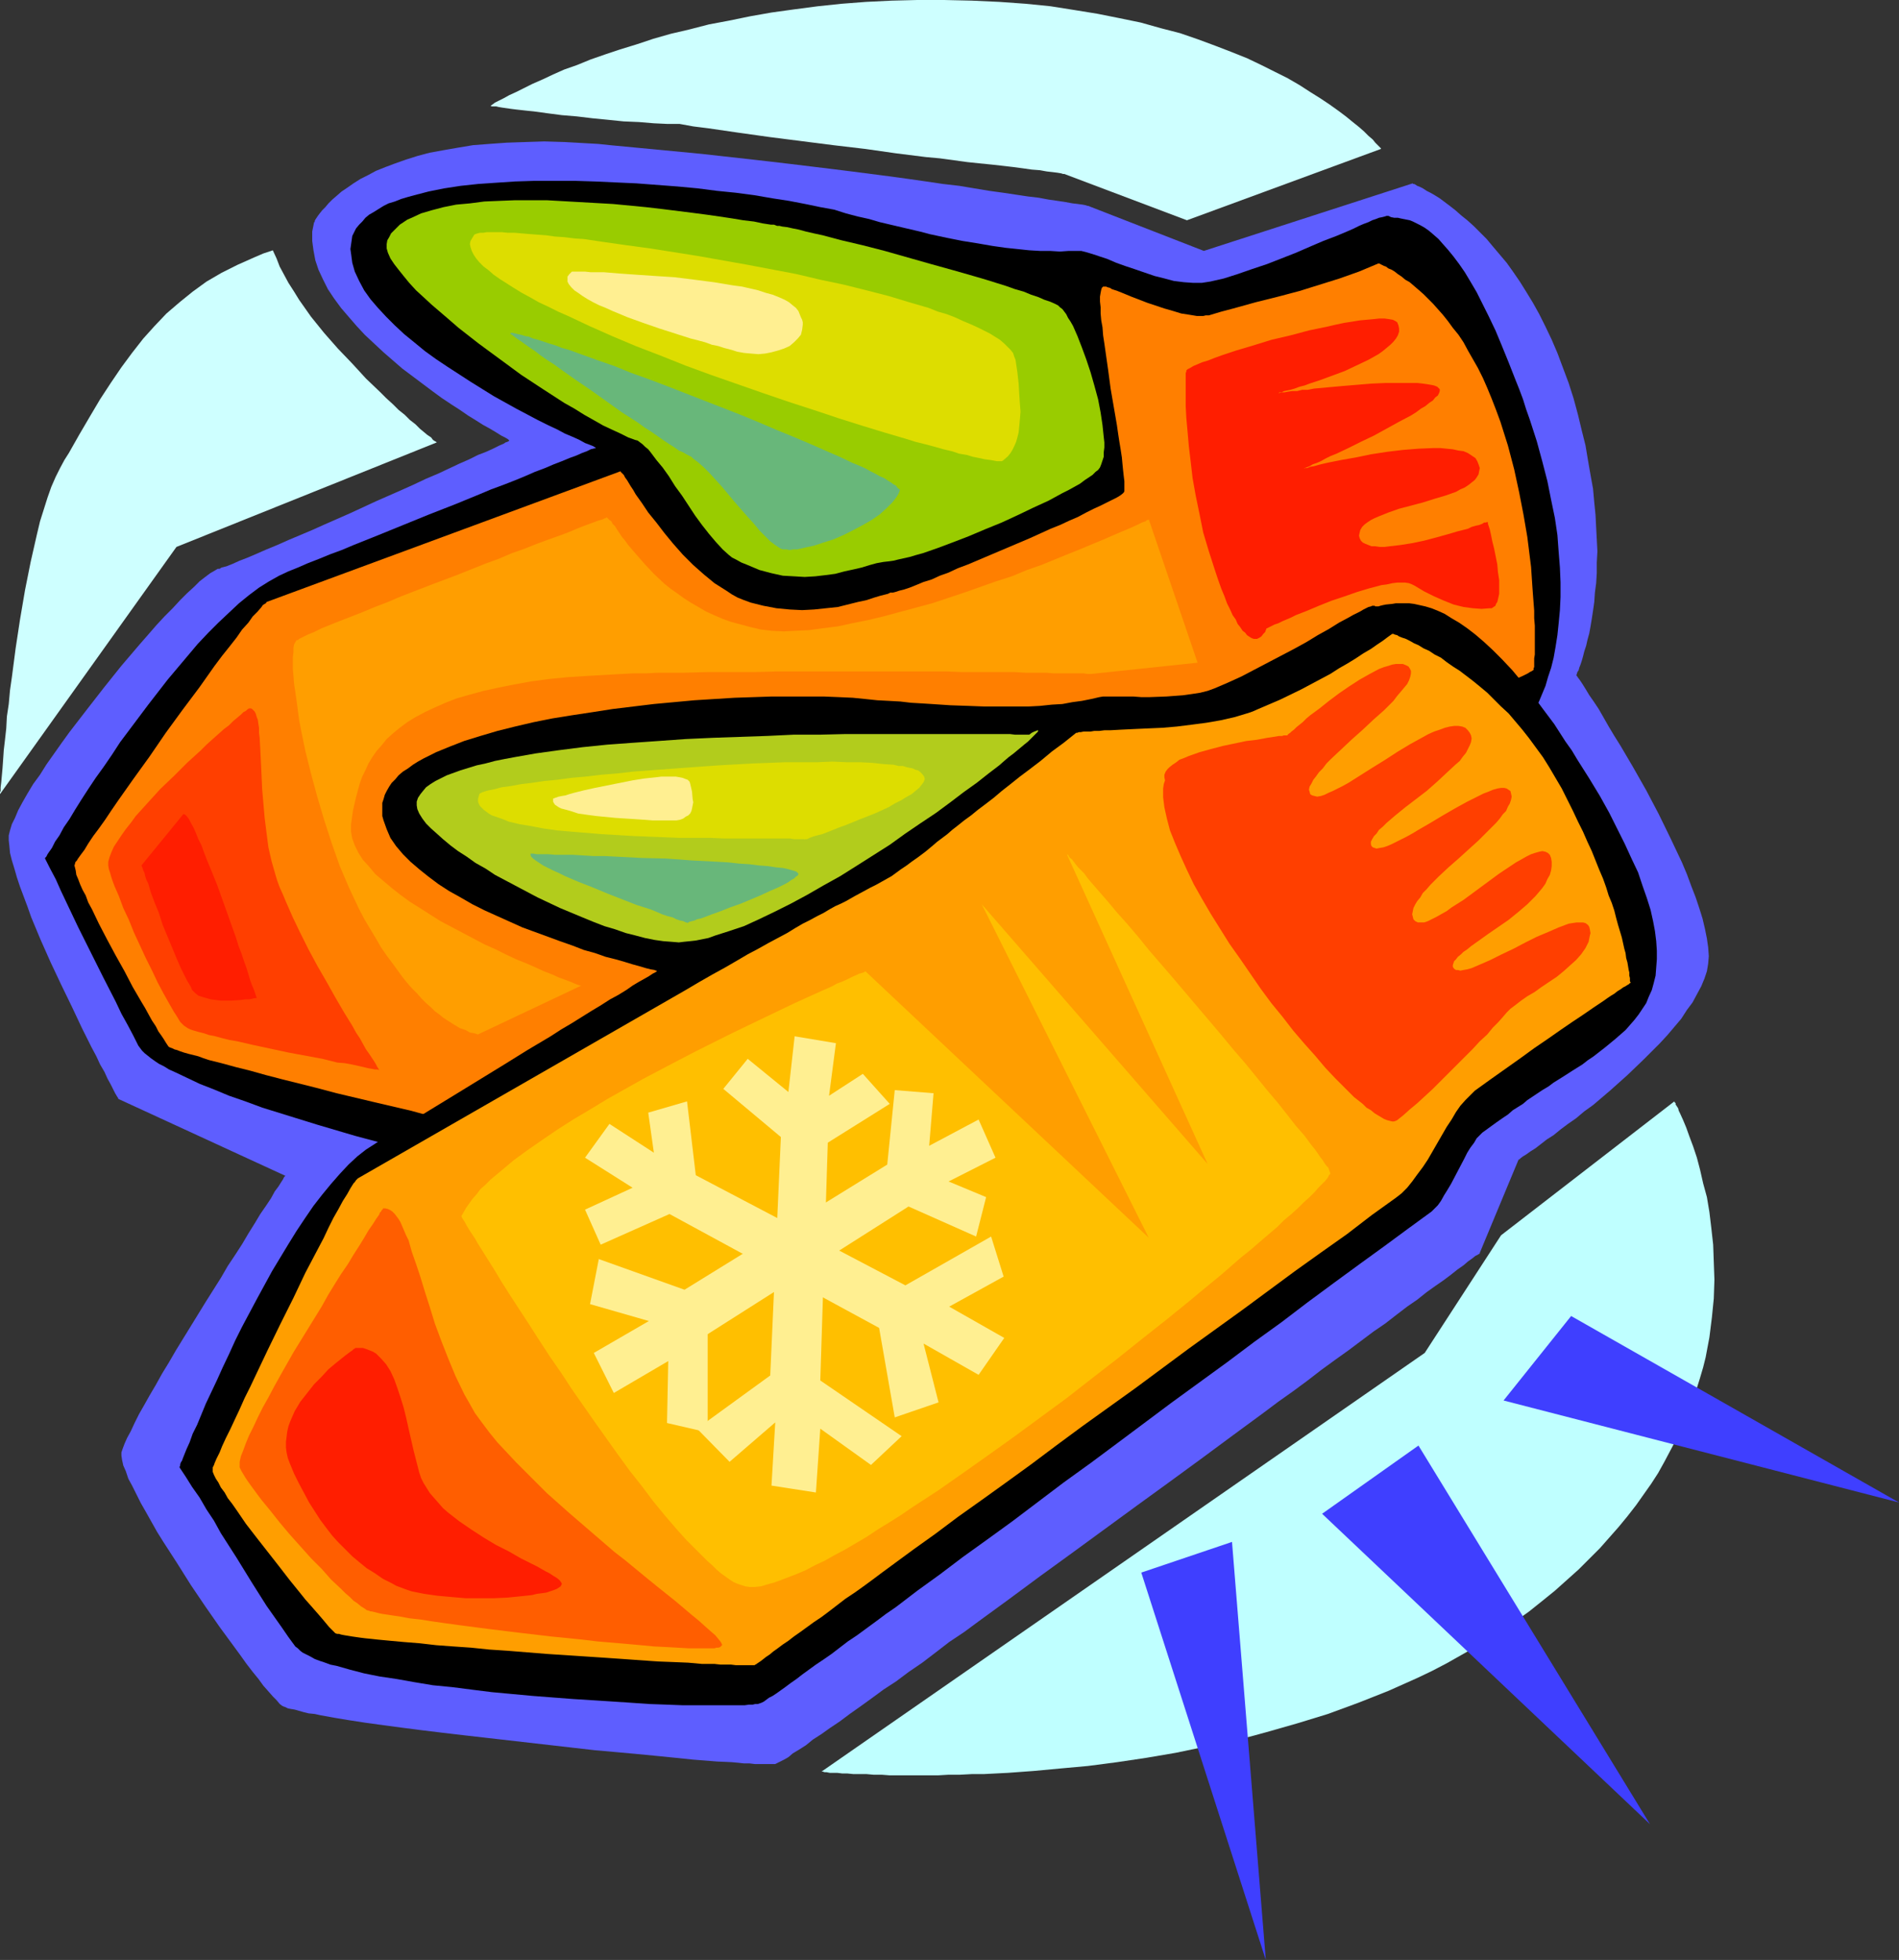 <?xml version="1.0" encoding="UTF-8" standalone="no"?>
<svg
   version="1.0"
   width="129.766mm"
   height="133.915mm"
   id="svg30"
   sodipodi:docname="Mittens 06.wmf"
   xmlns:inkscape="http://www.inkscape.org/namespaces/inkscape"
   xmlns:sodipodi="http://sodipodi.sourceforge.net/DTD/sodipodi-0.dtd"
   xmlns="http://www.w3.org/2000/svg"
   xmlns:svg="http://www.w3.org/2000/svg">
  <rect width="100%" height="100%" fill="#333333" stroke="none"/>
  <sodipodi:namedview
     id="namedview30"
     pagecolor="#ffffff"
     bordercolor="#000000"
     borderopacity="0.25"
     inkscape:showpageshadow="2"
     inkscape:pageopacity="0.0"
     inkscape:pagecheckerboard="0"
     inkscape:deskcolor="#d1d1d1"
     inkscape:document-units="mm" />
  <defs
     id="defs1">
    <pattern
       id="WMFhbasepattern"
       patternUnits="userSpaceOnUse"
       width="6"
       height="6"
       x="0"
       y="0" />
  </defs>
  <path
     style="fill:#5e5eff;fill-opacity:1;fill-rule:evenodd;stroke:none"
     d="m 81.123,57.368 h 0.162 v -0.323 l 0.162,-0.323 0.323,-0.485 0.323,-0.485 0.485,-0.646 0.646,-0.808 0.808,-0.808 0.808,-0.97 0.97,-0.97 1.131,-0.97 1.293,-1.131 1.454,-0.97 1.616,-1.131 1.778,-1.131 1.939,-0.97 2.101,-1.131 2.424,-0.97 2.586,-0.97 2.747,-0.97 3.07,-0.97 3.07,-0.808 3.555,-0.646 3.717,-0.646 3.878,-0.646 4.202,-0.323 4.525,-0.323 4.686,-0.162 5.01,-0.162 5.333,0.162 5.656,0.323 2.909,0.162 3.07,0.323 11.958,1.131 11.797,1.131 11.635,1.293 5.656,0.646 5.494,0.646 5.333,0.646 5.333,0.646 5.171,0.646 5.01,0.646 5.01,0.646 4.686,0.646 4.525,0.646 4.363,0.646 4.202,0.485 3.878,0.646 3.878,0.646 3.555,0.485 3.232,0.485 3.232,0.485 2.747,0.323 2.586,0.485 2.262,0.323 2.101,0.323 1.778,0.323 1.293,0.162 1.293,0.162 0.808,0.162 0.485,0.162 h 0.162 l 29.896,11.635 53.974,-17.453 v 0.162 h 0.323 l 0.323,0.162 0.485,0.323 0.808,0.323 0.646,0.323 0.97,0.646 0.97,0.485 1.131,0.646 1.293,0.808 1.293,0.97 1.293,0.97 1.454,1.131 1.454,1.293 1.616,1.293 1.616,1.454 1.616,1.616 1.778,1.778 1.616,1.939 1.778,2.101 1.778,2.101 1.616,2.262 1.778,2.586 1.616,2.586 1.778,2.909 1.616,2.909 1.616,3.232 1.616,3.394 1.454,3.394 1.454,3.878 1.454,3.878 1.293,4.04 1.131,4.202 0.97,4.04 0.97,3.878 0.646,3.878 0.646,3.717 0.646,3.555 0.323,3.555 0.323,3.232 0.162,3.232 0.162,3.07 0.162,3.07 -0.162,2.909 v 2.747 l -0.162,2.586 -0.323,2.424 -0.162,2.424 -0.323,2.262 -0.323,2.101 -0.323,1.939 -0.323,1.778 -0.485,1.778 -0.323,1.454 -0.485,1.454 -0.323,1.293 -0.323,1.131 -0.323,0.97 -0.323,0.808 -0.162,0.646 -0.323,0.485 -0.162,0.485 v 0.162 l -0.162,0.162 v 0 l 0.162,0.162 0.323,0.485 0.485,0.646 0.646,0.97 0.808,1.293 0.97,1.616 1.131,1.616 1.293,1.939 1.293,2.262 1.293,2.262 1.454,2.424 1.616,2.586 1.616,2.747 1.616,2.747 3.394,5.979 3.232,6.141 3.07,6.302 2.909,6.141 1.293,3.07 1.131,3.07 1.131,2.909 0.97,2.909 0.808,2.586 0.646,2.747 0.485,2.424 0.323,2.262 0.162,2.262 -0.162,1.939 -0.323,1.939 -0.646,1.939 -0.808,1.939 -1.131,2.101 -1.131,2.101 -1.454,1.939 -1.454,2.262 -1.778,2.101 -1.778,2.101 -1.939,2.101 -4.202,4.202 -4.202,4.04 -4.525,4.04 -4.363,3.717 -2.262,1.616 -2.101,1.778 -2.101,1.454 -1.939,1.454 -1.778,1.454 -1.778,1.131 -1.454,1.131 -1.454,1.131 -1.293,0.808 -1.131,0.808 -0.808,0.485 -0.646,0.485 -0.323,0.323 h -0.162 l -10.019,24.079 v 0.162 l -0.485,0.323 -0.646,0.323 -0.808,0.646 -1.131,0.808 -1.131,0.97 -1.616,1.131 -1.616,1.293 -1.939,1.454 -2.101,1.454 -2.262,1.616 -2.424,1.939 -2.586,1.778 -2.747,2.101 -2.909,2.262 -3.07,2.101 -3.232,2.424 -3.232,2.424 -3.394,2.424 -3.555,2.586 -3.555,2.747 -3.717,2.747 -3.878,2.747 -3.878,2.909 -7.918,5.818 -8.08,5.979 -8.403,6.141 -8.242,5.979 -16.806,12.282 -8.242,5.979 -8.08,5.979 -7.757,5.656 -3.717,2.747 -3.878,2.586 -3.555,2.747 -3.394,2.586 -3.555,2.424 -3.232,2.424 -3.232,2.101 -3.07,2.262 -2.909,2.101 -2.747,1.939 -2.586,1.939 -2.424,1.616 -2.262,1.616 -2.262,1.454 -1.778,1.454 -1.778,1.131 -1.616,0.97 -1.131,0.97 -1.131,0.646 -0.97,0.485 -0.646,0.323 -0.323,0.162 -0.323,0.162 h -0.485 -3.555 -1.293 l -1.293,-0.162 h -1.454 l -1.454,-0.162 -1.778,-0.162 -3.717,-0.162 -1.939,-0.162 -4.202,-0.323 -4.686,-0.485 -4.848,-0.485 -5.01,-0.485 -5.333,-0.485 -5.494,-0.485 -5.656,-0.646 -11.312,-1.293 -11.312,-1.293 -5.656,-0.646 -5.494,-0.646 -5.333,-0.646 -5.01,-0.646 -4.848,-0.646 -4.686,-0.646 -4.202,-0.646 -1.939,-0.323 -1.939,-0.323 -1.778,-0.323 -1.778,-0.323 -1.454,-0.323 -1.616,-0.162 -1.293,-0.323 -1.131,-0.323 -1.131,-0.323 -0.97,-0.162 -0.808,-0.162 -0.646,-0.323 -0.485,-0.162 -0.323,-0.162 -0.646,-0.485 -0.808,-0.97 -0.97,-0.97 -1.131,-1.293 -1.293,-1.454 -1.293,-1.778 -1.454,-1.778 -1.616,-2.101 -1.616,-2.262 -1.778,-2.424 -1.778,-2.424 -1.778,-2.424 -3.717,-5.333 -3.717,-5.494 -3.555,-5.656 -3.555,-5.494 -1.616,-2.586 -1.454,-2.586 -1.454,-2.586 -1.293,-2.262 -1.131,-2.262 -1.131,-2.262 -0.97,-1.778 -0.646,-1.939 -0.646,-1.454 -0.323,-1.454 -0.162,-1.131 v -0.808 l 0.162,-0.485 0.162,-0.485 0.485,-1.293 0.646,-1.454 0.97,-1.778 0.97,-2.101 1.131,-2.262 1.293,-2.262 1.454,-2.586 1.616,-2.747 1.616,-2.909 1.778,-2.909 1.778,-3.07 3.878,-6.302 3.878,-6.302 3.878,-6.141 1.778,-3.07 1.939,-2.909 1.778,-2.747 1.616,-2.747 1.616,-2.586 1.454,-2.424 1.454,-2.101 1.293,-1.939 0.97,-1.778 0.97,-1.293 0.808,-1.293 0.323,-0.485 0.162,-0.323 0.162,-0.323 0.162,-0.162 0.162,-0.162 v 0 L 30.542,283.772 v -0.162 0 l -0.323,-0.485 -0.485,-0.808 -0.485,-0.97 -0.646,-1.293 -0.808,-1.454 -0.808,-1.778 -1.131,-1.939 -0.97,-2.101 -1.293,-2.424 -1.131,-2.262 -1.293,-2.586 -1.293,-2.747 -1.293,-2.747 -2.747,-5.656 -2.747,-5.818 -2.586,-5.818 -2.424,-5.818 -0.97,-2.747 -0.97,-2.586 -0.97,-2.586 -0.808,-2.424 -0.646,-2.262 -0.646,-2.101 -0.485,-1.939 -0.162,-1.778 -0.162,-1.454 v -1.293 l 0.323,-1.293 0.485,-1.616 0.808,-1.616 0.808,-1.939 1.131,-2.101 1.293,-2.262 1.454,-2.424 1.778,-2.424 1.616,-2.586 1.939,-2.747 1.939,-2.747 2.101,-2.909 4.363,-5.656 4.525,-5.818 4.525,-5.656 4.686,-5.494 2.262,-2.586 2.101,-2.424 2.101,-2.262 2.101,-2.101 1.939,-2.101 1.778,-1.778 1.778,-1.616 1.454,-1.454 1.454,-1.131 1.293,-0.97 1.131,-0.646 0.808,-0.485 h 0.485 l 0.485,-0.323 1.293,-0.323 1.616,-0.646 1.778,-0.808 2.101,-0.808 2.262,-0.97 2.586,-1.131 2.747,-1.131 2.909,-1.293 6.141,-2.586 3.232,-1.454 6.626,-2.909 6.626,-3.07 6.626,-2.909 3.232,-1.454 3.07,-1.454 3.07,-1.293 2.747,-1.293 2.747,-1.293 2.586,-1.131 2.262,-1.131 2.101,-0.808 1.778,-0.808 1.616,-0.808 1.131,-0.485 0.485,-0.323 0.485,-0.162 0.323,-0.162 0.162,-0.162 h 0.162 0.162 -0.162 -0.162 l -0.323,-0.323 -0.808,-0.485 -0.97,-0.485 -1.293,-0.808 -1.616,-0.97 -1.778,-0.97 -1.778,-1.131 -2.101,-1.293 -2.101,-1.454 -2.262,-1.454 -2.424,-1.616 -2.424,-1.778 -2.586,-1.939 -5.171,-3.878 -4.848,-4.202 -2.424,-2.262 -2.424,-2.262 -2.101,-2.262 -2.101,-2.424 -1.939,-2.262 -1.778,-2.424 -1.616,-2.424 -1.293,-2.586 -1.131,-2.424 -0.808,-2.424 -0.485,-2.586 -0.323,-2.424 V 59.792 Z"
     id="path1" />
  <path
     style="fill:#000000;fill-opacity:1;fill-rule:evenodd;stroke:none"
     d="m 11.635,221.717 v -0.162 l 0.162,-0.162 0.162,-0.162 0.162,-0.323 0.162,-0.323 0.323,-0.485 0.808,-1.131 0.808,-1.616 1.131,-1.616 1.131,-2.101 1.454,-2.101 1.454,-2.424 1.616,-2.586 1.778,-2.747 1.939,-2.909 2.101,-2.909 2.101,-3.07 2.101,-3.232 2.424,-3.232 4.848,-6.464 5.01,-6.464 5.171,-6.141 2.586,-3.07 2.747,-2.909 2.586,-2.586 2.747,-2.586 2.586,-2.424 2.586,-2.101 2.586,-1.939 2.586,-1.616 2.586,-1.454 2.424,-1.131 2.424,-0.97 2.586,-1.131 2.909,-1.131 2.747,-1.131 3.07,-1.131 3.07,-1.293 6.464,-2.586 13.09,-5.333 6.626,-2.586 6.302,-2.586 3.07,-1.293 3.07,-1.131 2.909,-1.131 2.747,-1.131 2.586,-1.131 2.586,-0.97 2.262,-0.97 2.101,-0.808 1.939,-0.808 1.778,-0.646 1.454,-0.646 1.293,-0.485 0.97,-0.485 0.646,-0.162 0.646,-0.162 v -0.162 0 h -0.162 l -0.485,-0.323 -0.808,-0.323 -1.293,-0.485 -1.454,-0.808 -1.778,-0.808 -1.939,-0.808 -2.101,-1.131 -2.424,-1.131 -2.586,-1.293 -2.747,-1.454 -2.747,-1.454 -2.909,-1.616 -2.909,-1.616 -5.979,-3.717 -5.979,-3.878 -2.909,-1.939 -2.909,-2.101 -2.747,-2.262 -2.586,-2.101 -2.424,-2.262 -2.262,-2.262 -2.101,-2.262 -1.939,-2.262 -1.616,-2.262 -1.293,-2.424 -1.131,-2.424 -0.646,-2.262 -0.323,-2.424 -0.162,-1.131 0.162,-1.131 0.162,-1.131 0.162,-1.131 0.485,-0.97 0.485,-0.97 0.808,-0.97 0.808,-0.808 0.808,-0.97 0.97,-0.808 1.131,-0.646 1.293,-0.808 1.293,-0.808 1.293,-0.646 1.616,-0.485 1.616,-0.646 1.616,-0.485 1.778,-0.485 3.717,-0.97 4.04,-0.808 4.202,-0.646 4.525,-0.485 4.686,-0.323 4.848,-0.323 5.01,-0.162 h 5.171 5.333 l 5.171,0.162 10.666,0.485 10.666,0.808 5.171,0.485 5.01,0.646 4.848,0.485 4.848,0.646 4.686,0.808 4.202,0.646 4.202,0.808 3.878,0.808 3.555,0.646 3.07,0.97 3.07,0.808 2.909,0.646 2.747,0.808 2.747,0.646 2.747,0.646 4.848,1.131 2.424,0.646 4.525,0.97 4.04,0.808 4.04,0.646 3.717,0.646 3.394,0.485 3.07,0.323 3.07,0.323 2.747,0.162 h 2.586 l 2.586,0.162 2.262,-0.162 h 2.262 0.485 0.485 l 1.293,0.323 1.616,0.485 1.939,0.646 1.939,0.646 2.262,0.97 2.262,0.808 2.424,0.808 5.171,1.778 2.586,0.646 2.424,0.646 2.586,0.323 2.262,0.162 h 2.424 l 2.101,-0.323 3.555,-0.808 3.555,-1.131 3.717,-1.293 3.878,-1.293 7.434,-2.909 3.717,-1.616 3.394,-1.454 3.394,-1.293 3.07,-1.293 1.454,-0.646 1.293,-0.646 1.131,-0.485 1.293,-0.485 0.97,-0.485 0.97,-0.323 0.808,-0.323 0.808,-0.162 0.646,-0.162 0.485,-0.162 h 0.323 0.162 l 0.646,0.323 0.808,0.162 h 0.485 0.485 l 0.646,0.162 0.808,0.162 1.616,0.323 0.808,0.323 0.97,0.485 0.97,0.485 1.131,0.646 1.131,0.808 1.131,0.97 1.293,1.131 1.131,1.293 1.293,1.454 1.454,1.778 1.454,1.939 1.454,2.101 1.454,2.424 1.616,2.747 1.454,2.909 1.616,3.232 1.778,3.717 1.616,3.878 1.778,4.363 1.778,4.525 0.97,2.424 0.97,2.586 0.808,2.586 0.97,2.747 1.778,5.494 1.454,5.333 1.293,5.01 0.97,4.848 0.97,4.686 0.646,4.363 0.323,4.363 0.323,4.04 0.162,3.878 v 3.717 l -0.162,3.394 -0.323,3.394 -0.323,3.07 -0.485,3.07 -0.485,2.747 -0.646,2.586 -0.808,2.424 -0.646,2.262 -0.808,1.939 -0.808,1.939 -0.808,1.778 -0.808,1.616 -0.808,1.454 -0.646,1.131 -0.808,1.293 -0.646,0.97 -0.485,0.646 -0.485,0.646 -0.485,0.485 -0.323,0.485 -0.162,0.162 h -0.162 v 0 l -0.162,0.162 -0.162,0.162 h -0.323 l -0.323,0.323 -0.485,0.162 -1.131,0.485 -1.454,0.646 -1.778,0.808 -2.101,0.97 -2.262,1.131 -2.586,1.293 -2.747,1.293 -3.07,1.454 -3.394,1.454 -3.394,1.616 -3.878,1.778 -3.878,1.939 -4.04,1.778 -4.363,2.101 -4.363,2.101 -4.686,2.101 -4.686,2.262 -4.848,2.262 -5.01,2.262 -5.171,2.586 -5.171,2.424 -5.333,2.424 -5.333,2.424 -10.989,5.171 -11.15,5.171 -11.312,5.333 -22.462,10.504 -10.989,5.171 -10.989,5.01 -5.333,2.586 -5.171,2.424 -5.01,2.262 -5.01,2.262 -4.848,2.262 -4.686,2.262 -4.686,2.101 -4.363,2.101 -4.363,1.939 -4.04,1.939 -3.878,1.778 -3.717,1.616 -3.555,1.616 -3.232,1.454 -3.07,1.454 -2.747,1.293 -2.586,1.131 -2.262,0.97 -1.939,0.97 -1.778,0.646 -1.293,0.646 -1.293,0.485 -0.323,0.162 -0.485,0.162 -0.162,0.162 h -0.162 l -0.485,0.162 h -1.778 l -0.97,-0.162 -0.97,-0.162 -1.131,-0.162 -1.131,-0.162 -1.293,-0.162 -1.293,-0.162 -1.454,-0.323 -1.616,-0.323 -3.394,-0.646 -3.717,-0.808 -3.878,-0.808 -4.202,-0.97 -4.363,-0.97 -4.525,-1.131 -4.686,-1.131 -4.686,-1.293 -9.696,-2.586 -9.858,-2.909 -4.686,-1.454 -4.686,-1.454 -4.686,-1.454 -4.363,-1.616 -4.202,-1.454 -3.878,-1.616 -3.717,-1.454 -3.394,-1.616 -3.07,-1.454 -1.454,-0.646 -1.293,-0.808 -1.293,-0.646 -0.97,-0.646 -1.131,-0.808 -0.808,-0.646 -0.808,-0.646 -0.646,-0.646 -0.485,-0.646 -0.485,-0.646 -1.293,-2.586 -1.454,-2.747 -1.616,-2.909 -1.454,-3.07 -3.232,-6.302 -6.464,-12.928 -3.07,-6.464 -1.454,-3.07 -1.293,-2.909 -1.454,-2.747 z"
     id="path2" />
  <path
     style="fill:#99cc00;fill-opacity:1;fill-rule:evenodd;stroke:none"
     d="m 100.03,62.055 -0.162,0.97 v 1.131 l 0.323,1.131 0.646,1.454 0.97,1.454 1.131,1.454 1.293,1.616 1.454,1.778 1.778,1.939 1.939,1.778 2.101,1.939 2.262,1.939 2.262,1.939 2.424,2.101 5.171,4.04 5.494,4.04 5.494,4.04 5.656,3.717 5.494,3.555 2.586,1.454 2.586,1.616 2.586,1.454 2.262,1.293 2.424,1.131 2.101,0.97 1.939,0.97 1.778,0.646 0.646,0.162 1.293,0.97 0.646,0.646 0.808,0.646 0.646,0.808 1.454,1.939 1.616,1.939 1.616,2.262 1.616,2.586 1.778,2.424 3.394,5.171 1.778,2.424 1.778,2.262 1.778,2.101 1.778,1.939 1.616,1.454 0.808,0.646 0.97,0.485 1.454,0.808 1.616,0.646 3.07,1.293 3.07,0.808 2.909,0.646 2.909,0.162 2.747,0.162 2.747,-0.162 2.747,-0.323 2.424,-0.323 2.424,-0.646 2.262,-0.485 2.101,-0.485 2.101,-0.646 1.778,-0.485 1.778,-0.323 1.454,-0.162 1.131,-0.162 1.293,-0.323 1.454,-0.323 1.454,-0.323 1.616,-0.485 1.778,-0.485 3.717,-1.293 3.878,-1.454 4.202,-1.616 4.202,-1.778 4.363,-1.778 4.202,-1.939 4.04,-1.939 3.878,-1.778 1.778,-0.97 1.778,-0.97 1.616,-0.808 1.454,-0.808 1.454,-0.808 1.293,-0.97 0.97,-0.646 0.97,-0.646 0.808,-0.808 0.646,-0.485 0.485,-0.646 0.323,-0.808 0.323,-0.97 0.323,-0.97 v -1.131 l 0.162,-1.293 v -1.293 l -0.162,-1.454 -0.323,-3.07 -0.485,-3.232 -0.646,-3.394 -0.97,-3.555 -0.97,-3.394 -1.131,-3.394 -1.131,-3.07 -1.131,-2.909 -1.131,-2.586 -0.646,-1.131 -0.646,-0.97 -0.485,-0.97 -0.485,-0.646 -0.485,-0.646 -0.646,-0.485 -0.485,-0.485 -0.97,-0.485 -1.131,-0.485 -1.454,-0.485 -1.454,-0.646 -1.939,-0.646 -1.939,-0.808 -2.262,-0.646 -2.262,-0.808 -2.586,-0.808 -2.586,-0.808 -2.747,-0.808 -5.656,-1.616 -5.818,-1.616 -11.958,-3.394 -5.656,-1.454 -2.747,-0.646 -2.747,-0.646 -2.424,-0.646 -2.424,-0.646 -2.262,-0.485 -2.101,-0.485 -1.778,-0.485 -1.616,-0.323 -1.454,-0.323 -1.293,-0.162 -0.646,-0.162 h -0.646 l -0.808,-0.323 h -0.808 l -2.101,-0.323 -2.262,-0.485 -2.747,-0.323 -2.909,-0.485 -3.232,-0.485 -3.394,-0.485 -3.717,-0.485 -3.878,-0.485 -3.878,-0.485 -4.202,-0.485 -8.403,-0.808 -8.565,-0.485 -8.565,-0.485 h -4.202 -4.04 l -4.04,0.162 -3.878,0.162 -3.717,0.485 -3.555,0.323 -3.232,0.646 -3.07,0.808 -2.747,0.808 -2.424,1.131 -1.131,0.485 -0.97,0.646 -0.97,0.646 -0.808,0.808 -0.808,0.808 -0.646,0.646 -0.485,0.97 z"
     id="path3" />
  <path
     style="fill:#ff7f00;fill-opacity:1;fill-rule:evenodd;stroke:none"
     d="m 68.842,155.46 91.465,-33.775 v 0.162 l 0.162,0.162 0.323,0.323 0.323,0.323 0.323,0.646 0.485,0.646 0.485,0.808 0.485,0.808 0.646,0.97 0.646,1.131 1.616,2.262 1.616,2.424 2.101,2.586 2.101,2.747 2.262,2.747 2.424,2.747 2.747,2.747 2.747,2.424 2.747,2.262 3.07,1.939 1.454,0.97 1.454,0.808 1.616,0.646 1.778,0.646 3.232,0.808 3.394,0.646 3.394,0.323 3.232,0.162 3.07,-0.162 3.07,-0.323 3.07,-0.323 2.586,-0.646 2.586,-0.646 2.262,-0.485 1.939,-0.646 1.616,-0.485 0.646,-0.162 0.646,-0.162 0.646,-0.162 0.323,-0.162 0.323,-0.162 h 0.162 0.485 l 0.646,-0.162 0.97,-0.323 1.293,-0.323 1.454,-0.485 1.616,-0.646 1.939,-0.808 2.101,-0.646 2.101,-0.97 2.262,-0.808 2.424,-1.131 2.586,-0.97 5.333,-2.262 5.333,-2.262 5.333,-2.262 5.333,-2.424 2.424,-0.97 2.424,-1.131 2.262,-0.97 2.101,-1.131 1.939,-0.97 1.778,-0.808 1.616,-0.808 1.293,-0.646 1.293,-0.646 0.808,-0.485 0.646,-0.485 0.323,-0.323 0.162,-0.323 v -0.646 -0.808 -1.131 l -0.162,-1.293 -0.162,-1.454 -0.162,-1.616 -0.162,-1.778 -0.323,-2.101 -0.323,-1.939 -0.323,-2.101 -0.323,-2.262 -0.808,-4.686 -0.808,-4.686 -0.646,-4.848 -0.646,-4.525 -0.323,-2.262 -0.323,-2.101 -0.162,-2.101 -0.323,-1.778 -0.162,-1.778 v -1.616 l -0.162,-1.454 V 76.599 l 0.162,-0.97 0.162,-0.808 0.162,-0.485 0.323,-0.323 h 0.323 0.485 l 0.323,0.162 0.646,0.162 0.485,0.323 1.454,0.485 1.616,0.646 1.939,0.808 2.101,0.808 2.101,0.808 4.363,1.454 2.262,0.646 2.101,0.646 2.101,0.323 1.939,0.323 h 1.616 l 0.646,-0.162 h 0.808 l 3.232,-0.97 3.07,-0.808 5.818,-1.616 5.818,-1.454 5.494,-1.454 5.171,-1.616 5.171,-1.616 5.01,-1.778 5.01,-2.101 v 0 h 0.162 l 0.323,0.162 0.323,0.162 0.646,0.323 0.485,0.162 0.646,0.485 0.808,0.323 0.808,0.485 0.808,0.646 0.97,0.646 0.97,0.808 1.131,0.646 1.131,0.97 1.131,0.97 1.293,1.131 1.131,1.131 1.293,1.293 1.293,1.454 1.293,1.454 1.293,1.616 1.293,1.778 1.454,1.778 1.293,1.939 1.131,2.101 1.293,2.262 1.293,2.262 1.293,2.586 1.131,2.586 1.131,2.747 1.131,2.909 1.131,3.07 1.939,6.141 1.616,6.141 1.293,5.979 1.131,5.818 0.97,5.656 0.646,5.171 0.323,2.586 0.162,2.424 0.162,2.424 0.162,2.262 0.162,2.101 0.162,2.101 v 1.939 l 0.162,1.939 v 7.434 l -0.162,0.97 v 0.808 0.808 0.646 l -0.162,0.323 v 0.485 0 h -0.162 l -0.162,0.162 -0.323,0.162 -0.323,0.162 -0.485,0.323 -0.646,0.323 -0.646,0.323 -1.454,0.646 -1.778,0.808 -2.101,1.131 -2.424,1.131 -2.586,1.454 -2.909,1.454 -3.232,1.454 -3.394,1.778 -3.555,1.778 -3.878,1.939 -4.04,1.939 -4.202,2.262 -4.363,2.101 -4.525,2.262 -4.686,2.424 -5.01,2.424 -5.01,2.424 -5.01,2.586 -5.333,2.586 -5.333,2.747 -5.494,2.747 -5.494,2.747 -11.15,5.494 -11.474,5.818 -11.474,5.818 -11.635,5.656 -11.312,5.656 -11.312,5.656 -10.989,5.494 -5.333,2.747 -5.333,2.586 -5.171,2.586 -5.01,2.586 -5.01,2.424 -4.686,2.262 -4.525,2.424 -4.525,2.262 -4.363,2.101 -4.04,1.939 -3.878,2.101 -3.717,1.778 -3.394,1.616 -3.232,1.616 -2.909,1.454 -2.747,1.454 -2.424,1.131 -2.101,1.131 -1.939,0.97 -1.616,0.808 -0.646,0.162 -0.646,0.323 -0.485,0.323 -0.485,0.162 -0.323,0.162 -0.323,0.162 -0.162,0.162 v 0 h -0.485 -0.485 l -0.485,-0.162 -0.808,-0.162 h -0.808 l -0.97,-0.323 -0.97,-0.162 -1.131,-0.162 -1.293,-0.323 -1.454,-0.323 -1.454,-0.323 -1.454,-0.323 -1.616,-0.323 -3.555,-0.808 -3.878,-0.808 -4.04,-0.97 -4.363,-0.97 -4.363,-1.131 -4.686,-0.97 -4.686,-1.293 -9.696,-2.262 -9.534,-2.262 -4.848,-1.293 -4.525,-1.131 -4.525,-1.131 -4.363,-1.131 -4.04,-1.131 -3.878,-0.97 -3.555,-0.97 -3.232,-0.808 -1.454,-0.485 -1.293,-0.485 -1.293,-0.323 -1.293,-0.323 -1.131,-0.323 -0.97,-0.323 -0.808,-0.323 -0.646,-0.162 -0.646,-0.323 -0.485,-0.162 -0.323,-0.162 -0.162,-0.162 -0.323,-0.485 -0.323,-0.485 -0.485,-0.808 -0.646,-0.97 -0.808,-1.131 -0.646,-1.293 -0.97,-1.454 -0.808,-1.454 -0.97,-1.778 -0.97,-1.616 -2.262,-3.878 -2.101,-4.04 -2.262,-4.04 -2.262,-4.202 -2.101,-4.04 -1.778,-3.717 -0.97,-1.778 -0.646,-1.778 -0.808,-1.454 -0.646,-1.454 -0.485,-1.293 -0.485,-1.131 -0.162,-1.131 -0.162,-0.646 -0.162,-0.646 0.162,-0.485 v -0.162 l 0.162,-0.323 0.323,-0.323 0.162,-0.323 0.808,-1.131 0.97,-1.293 0.97,-1.616 1.293,-1.939 1.454,-1.939 1.616,-2.262 1.616,-2.424 1.778,-2.586 1.939,-2.747 1.939,-2.747 4.202,-5.818 4.202,-6.141 4.363,-5.979 4.363,-5.818 1.939,-2.747 1.939,-2.747 1.939,-2.586 1.939,-2.424 1.778,-2.262 1.454,-2.101 1.616,-1.778 1.131,-1.616 1.293,-1.293 0.97,-1.131 0.323,-0.485 0.485,-0.323 0.323,-0.162 z"
     id="path4" />
  <path
     style="fill:#ff1e00;fill-opacity:1;fill-rule:evenodd;stroke:none"
     d="m 306.393,95.668 v 0.323 l -0.162,0.323 v 1.939 0.808 3.232 1.293 1.293 l 0.162,3.07 0.323,3.555 0.323,3.717 0.485,4.04 0.485,4.202 0.808,4.525 0.97,4.686 0.97,4.848 1.454,4.848 1.616,5.01 0.808,2.424 0.808,2.262 0.808,1.939 0.646,1.778 0.808,1.616 0.646,1.454 0.808,1.131 0.485,1.131 0.646,0.808 0.646,0.97 0.646,0.485 0.485,0.646 0.485,0.323 0.485,0.323 0.323,0.162 0.485,0.162 h 0.808 l 0.646,-0.323 0.485,-0.323 0.485,-0.646 0.485,-0.485 0.162,-0.485 0.162,-0.323 v -0.162 h 0.162 l 0.323,-0.162 0.323,-0.162 0.646,-0.323 0.646,-0.323 0.97,-0.323 0.97,-0.485 1.131,-0.485 1.131,-0.485 1.293,-0.646 2.909,-1.131 3.07,-1.293 3.232,-1.293 3.394,-1.131 3.232,-1.131 3.232,-0.97 3.07,-0.808 1.293,-0.162 1.454,-0.323 1.293,-0.162 h 2.101 l 0.97,0.162 0.808,0.323 0.646,0.323 2.424,1.454 2.586,1.293 2.586,1.131 2.424,0.97 2.586,0.646 2.424,0.323 2.262,0.162 2.101,-0.162 h 0.485 l 0.485,-0.323 0.485,-0.323 0.162,-0.485 0.323,-0.485 0.162,-0.646 0.323,-1.454 v -1.778 -1.778 l -0.323,-2.101 -0.162,-1.939 -0.808,-4.04 -0.485,-1.939 -0.323,-1.616 -0.323,-1.454 -0.162,-0.485 -0.323,-0.97 v -0.323 l -0.162,-0.162 v 0 0 l -0.323,0.162 h -0.485 l -0.485,0.323 -0.808,0.323 -0.808,0.162 -1.131,0.323 -0.97,0.485 -2.586,0.646 -2.747,0.808 -2.909,0.808 -3.07,0.808 -3.07,0.646 -3.07,0.485 -2.747,0.323 -1.293,0.162 h -1.293 l -1.131,-0.162 h -0.97 l -0.808,-0.323 -0.808,-0.323 -0.646,-0.323 -0.485,-0.485 -0.323,-0.646 -0.162,-0.646 0.162,-0.808 0.162,-0.646 0.485,-0.808 0.646,-0.646 0.646,-0.485 0.97,-0.646 0.97,-0.485 1.131,-0.485 2.424,-0.97 2.747,-0.97 6.141,-1.616 3.07,-0.97 2.747,-0.808 2.747,-0.97 1.131,-0.646 1.131,-0.485 0.97,-0.646 0.808,-0.646 0.808,-0.646 0.485,-0.646 0.485,-0.808 0.162,-0.808 0.162,-0.808 -0.323,-0.97 -0.323,-0.808 -0.485,-0.808 -0.97,-0.646 -0.97,-0.646 -1.131,-0.485 -1.293,-0.162 -1.454,-0.323 -1.616,-0.162 -1.616,-0.162 h -1.778 l -3.878,0.162 -4.04,0.323 -4.04,0.485 -4.202,0.646 -3.878,0.808 -3.717,0.646 -1.616,0.323 -1.616,0.323 -1.454,0.323 -1.293,0.323 -1.131,0.323 -0.97,0.162 -0.808,0.323 h -0.485 l -0.323,0.162 h -0.162 0.162 l 0.162,-0.162 0.485,-0.162 0.808,-0.323 0.808,-0.485 0.97,-0.323 1.131,-0.485 1.131,-0.646 1.293,-0.646 1.616,-0.646 3.07,-1.454 3.232,-1.616 3.394,-1.616 3.232,-1.778 3.232,-1.778 3.07,-1.616 1.293,-0.808 1.293,-0.97 1.131,-0.646 0.97,-0.808 0.97,-0.646 0.646,-0.808 0.646,-0.485 0.323,-0.646 0.162,-0.485 v -0.485 l -0.323,-0.323 -0.323,-0.323 -0.808,-0.323 -0.808,-0.162 -0.97,-0.162 -1.131,-0.162 -1.454,-0.162 h -1.293 -3.232 -3.555 l -3.717,0.162 -3.878,0.323 -3.878,0.323 -3.555,0.323 -3.555,0.323 -1.616,0.323 h -1.454 l -1.293,0.323 h -1.293 l -1.131,0.162 -0.808,0.162 h -0.646 l -0.646,0.162 h -0.323 -0.162 0.162 l 0.323,-0.162 h 0.485 l 0.646,-0.323 0.808,-0.162 0.808,-0.162 1.131,-0.323 1.293,-0.485 1.293,-0.323 1.293,-0.485 2.909,-0.97 3.07,-1.131 3.07,-1.131 3.07,-1.454 3.07,-1.454 2.586,-1.454 1.131,-0.808 0.97,-0.808 0.97,-0.808 0.808,-0.808 0.646,-0.808 0.485,-0.808 0.323,-0.97 v -0.808 l -0.162,-0.808 -0.323,-0.808 -0.485,-0.323 -0.646,-0.323 -0.97,-0.162 -1.131,-0.162 h -1.454 l -1.454,0.162 -1.778,0.162 -1.778,0.162 -1.939,0.323 -2.101,0.323 -2.262,0.485 -2.101,0.485 -4.686,0.97 -4.848,1.293 -4.848,1.131 -4.686,1.454 -4.363,1.293 -1.939,0.646 -1.939,0.646 -1.778,0.646 -1.616,0.646 -1.616,0.485 -1.131,0.485 -1.131,0.485 -0.808,0.485 -0.646,0.323 z"
     id="path5" />
  <path
     style="fill:#dddd00;fill-opacity:1;fill-rule:evenodd;stroke:none"
     d="m 122.493,60.601 0.323,-0.162 0.485,-0.162 0.646,-0.162 h 0.808 l 0.97,-0.162 h 3.878 l 1.616,0.162 h 1.778 l 1.778,0.162 1.939,0.162 2.101,0.162 2.262,0.162 2.262,0.323 2.424,0.162 2.586,0.323 2.424,0.162 5.494,0.808 5.656,0.808 5.979,0.808 6.141,0.97 6.141,0.97 12.766,2.262 12.766,2.424 6.141,1.454 6.141,1.293 5.818,1.454 5.656,1.454 5.333,1.616 5.01,1.454 2.424,0.97 2.262,0.646 2.101,0.808 2.101,0.97 1.939,0.808 1.778,0.808 1.616,0.808 1.616,0.808 1.293,0.808 1.293,0.808 1.131,0.97 0.808,0.808 0.808,0.808 0.646,0.808 0.323,0.97 0.323,0.808 0.485,3.232 0.323,2.909 0.162,2.747 0.162,2.424 0.162,2.101 -0.162,1.939 -0.162,1.778 -0.162,1.616 -0.323,1.293 -0.323,1.131 -0.485,1.131 -0.485,0.97 -0.485,0.808 -0.646,0.808 -1.293,1.131 -0.323,0.162 h -1.293 l -0.808,-0.162 -0.97,-0.162 -1.293,-0.162 -1.454,-0.323 -1.616,-0.323 -1.616,-0.485 -1.939,-0.323 -1.939,-0.646 -2.101,-0.485 -2.262,-0.646 -2.424,-0.646 -2.586,-0.646 -2.586,-0.808 -2.747,-0.808 -2.747,-0.808 -5.818,-1.778 -6.141,-1.939 -6.302,-2.101 -6.464,-2.101 -6.626,-2.262 -13.413,-4.686 -6.626,-2.424 -6.464,-2.586 -6.302,-2.424 -6.141,-2.586 -5.818,-2.586 -5.494,-2.586 -2.586,-1.131 -2.586,-1.293 -2.424,-1.131 -2.262,-1.293 -2.101,-1.131 -2.101,-1.293 -1.778,-1.131 -1.778,-1.131 -1.616,-1.131 -1.293,-1.131 -1.293,-0.97 -1.131,-1.131 -0.808,-0.97 -0.646,-0.97 -0.485,-0.97 -0.323,-0.97 -0.162,-0.808 0.162,-0.808 0.485,-0.808 z"
     id="path6" />
  <path
     style="fill:#68b77a;fill-opacity:1;fill-rule:evenodd;stroke:none"
     d="m 232.381,126.695 -0.323,0.808 -0.485,0.808 -0.485,0.646 -0.646,0.808 -1.454,1.454 -1.778,1.616 -2.101,1.454 -2.262,1.293 -2.424,1.293 -2.586,1.293 -2.586,1.131 -2.586,0.808 -2.424,0.808 -2.262,0.485 -2.101,0.485 h -0.97 l -0.97,0.162 -0.808,-0.162 h -0.808 l -0.646,-0.162 -0.485,-0.323 -0.485,-0.323 -0.485,-0.323 -1.293,-0.97 -1.293,-1.293 -1.454,-1.454 -1.454,-1.778 -1.616,-1.778 -3.394,-3.878 -3.232,-3.878 -1.616,-1.778 -1.616,-1.778 -1.454,-1.454 -1.454,-1.293 -1.293,-0.97 -0.485,-0.485 -0.646,-0.323 -0.646,-0.323 -0.808,-0.485 -1.131,-0.485 -1.131,-0.808 -1.293,-0.808 -1.454,-0.97 -1.616,-1.131 -1.616,-1.131 -1.778,-1.131 -1.778,-1.293 -4.04,-2.586 -7.918,-5.656 -4.04,-2.747 -3.878,-2.747 -1.778,-1.293 -1.778,-1.131 -1.616,-1.131 -1.454,-1.131 -1.454,-0.97 -1.131,-0.808 -1.131,-0.808 -0.97,-0.646 -0.646,-0.485 -0.646,-0.485 -0.323,-0.162 v -0.162 -0.162 0 h 0.646 l 0.646,0.162 0.646,0.162 0.808,0.162 0.97,0.323 0.97,0.162 1.131,0.485 1.293,0.323 1.454,0.485 1.454,0.485 1.616,0.485 1.616,0.646 1.778,0.485 3.555,1.293 4.04,1.454 4.202,1.454 4.363,1.778 4.525,1.616 4.686,1.778 9.534,3.717 9.534,3.717 4.686,1.939 4.525,1.939 4.363,1.778 4.202,1.778 4.04,1.778 3.717,1.616 3.394,1.616 1.616,0.646 1.454,0.646 1.454,0.808 1.293,0.646 1.131,0.646 1.131,0.485 0.97,0.646 0.808,0.485 0.646,0.485 0.646,0.323 0.323,0.485 0.323,0.323 0.323,0.162 z"
     id="path7" />
  <path
     style="fill:#ffef91;fill-opacity:1;fill-rule:evenodd;stroke:none"
     d="m 147.702,70.135 h 1.293 0.97 1.131 l 1.454,0.162 h 1.616 1.778 l 1.939,0.162 1.939,0.162 2.262,0.162 2.262,0.162 4.848,0.323 5.01,0.323 5.171,0.646 5.01,0.646 4.848,0.808 2.424,0.323 2.101,0.485 2.101,0.485 1.939,0.646 1.778,0.485 1.616,0.646 1.454,0.646 1.131,0.646 0.97,0.808 0.808,0.646 0.646,0.808 0.323,0.808 0.323,0.808 0.323,0.646 0.162,0.646 v 0.646 l -0.162,1.293 -0.323,1.293 -0.808,0.97 -0.97,0.97 -1.131,0.97 -1.454,0.646 -1.454,0.485 -1.778,0.485 -1.616,0.323 -1.778,0.162 -1.939,-0.162 -1.778,-0.162 -1.778,-0.323 -0.97,-0.323 -1.131,-0.323 -1.293,-0.323 -1.454,-0.485 -1.616,-0.323 -1.778,-0.646 -1.778,-0.485 -1.939,-0.485 -4.04,-1.293 -4.04,-1.293 -4.202,-1.454 -4.04,-1.454 -3.878,-1.616 -1.778,-0.808 -1.616,-0.646 -1.616,-0.808 -1.454,-0.808 -1.293,-0.808 -1.131,-0.808 -0.97,-0.646 -0.808,-0.808 -0.646,-0.808 -0.323,-0.646 v -0.646 -0.646 l 0.485,-0.646 z"
     id="path8" />
  <path
     style="fill:#ff9e00;fill-opacity:1;fill-rule:evenodd;stroke:none"
     d="m 156.429,133.806 h -0.162 v 0 l -0.646,0.323 -1.131,0.323 -1.293,0.485 -1.778,0.646 -2.101,0.808 -2.262,0.97 -2.586,0.97 -2.747,0.97 -3.07,1.131 -3.232,1.293 -3.232,1.131 -3.394,1.454 -3.555,1.293 -7.272,2.909 -7.272,2.747 -7.11,2.747 -3.394,1.454 -3.394,1.293 -3.07,1.293 -2.909,1.131 -2.909,1.131 -2.424,0.97 -2.424,0.97 -1.939,0.97 -1.616,0.646 -0.646,0.323 -0.646,0.323 -0.646,0.323 -0.323,0.162 -0.323,0.323 h -0.323 l -0.323,0.485 -0.323,0.646 -0.162,0.808 v 1.131 l -0.162,1.293 v 3.07 l 0.162,1.778 0.162,2.101 0.323,2.101 0.323,2.262 0.323,2.424 0.323,2.424 0.485,2.586 1.131,5.494 1.454,5.818 1.616,5.979 1.778,5.979 1.939,5.979 2.101,5.979 2.424,5.656 2.586,5.494 1.454,2.747 1.454,2.424 1.454,2.424 1.293,2.262 1.454,2.101 1.454,1.939 1.293,1.778 1.293,1.778 1.293,1.616 1.293,1.454 1.293,1.293 1.131,1.293 1.131,1.131 1.293,1.131 0.97,0.97 1.131,0.808 0.97,0.808 0.97,0.646 1.778,1.131 1.616,0.97 1.454,0.485 1.131,0.646 0.97,0.162 0.646,0.162 0.323,0.162 h 0.162 l 26.664,-12.605 h -0.162 v 0 l -0.646,-0.162 -0.808,-0.323 -1.131,-0.485 -1.293,-0.485 -1.778,-0.646 -1.778,-0.808 -2.101,-0.808 -2.101,-0.97 -2.586,-1.131 -2.424,-0.97 -2.747,-1.293 -2.586,-1.293 -2.909,-1.293 -5.494,-2.909 -5.818,-3.07 -5.333,-3.394 -2.586,-1.616 -2.424,-1.778 -2.262,-1.778 -2.101,-1.778 -2.101,-1.778 -1.616,-1.939 -1.616,-1.778 -1.131,-1.778 -0.97,-1.939 -0.646,-1.778 -0.323,-1.778 v -1.778 l 0.485,-3.555 0.808,-3.555 0.97,-3.555 0.646,-1.778 0.808,-1.616 0.808,-1.778 0.97,-1.616 1.131,-1.616 1.293,-1.454 1.293,-1.616 1.616,-1.454 1.778,-1.454 1.939,-1.454 2.101,-1.293 2.424,-1.293 2.424,-1.131 2.909,-1.293 2.909,-1.131 3.394,-0.97 3.555,-0.97 3.717,-0.808 4.04,-0.808 4.363,-0.808 4.848,-0.646 5.01,-0.485 5.171,-0.323 5.656,-0.323 2.909,-0.162 3.07,-0.162 h 3.232 l 3.232,-0.162 h 6.464 l 6.141,-0.162 h 6.141 5.979 l 5.818,-0.162 h 5.494 5.494 19.877 4.525 8.403 l 3.878,0.162 h 3.717 3.555 3.232 3.07 l 2.909,0.162 h 2.586 2.586 l 2.101,0.162 h 2.101 1.778 1.454 1.454 0.97 l 0.97,0.162 h 0.97 l 27.472,-2.909 -12.605,-37.007 v 0 l -0.162,0.162 h -0.323 l -0.323,0.323 -0.485,0.162 -0.485,0.162 -0.646,0.323 -0.646,0.323 -1.778,0.808 -1.939,0.808 -2.262,0.97 -2.586,1.131 -2.747,1.131 -3.07,1.293 -3.232,1.293 -3.555,1.454 -3.555,1.454 -3.717,1.293 -3.878,1.616 -4.04,1.293 -8.242,2.909 -8.242,2.747 -8.403,2.262 -4.202,1.131 -4.04,0.97 -4.04,0.808 -3.717,0.808 -3.878,0.485 -3.555,0.485 -3.394,0.162 -3.232,0.162 -3.07,-0.162 -2.747,-0.323 -2.747,-0.646 -2.424,-0.646 -2.424,-0.646 -2.262,-0.808 -2.262,-0.97 -2.101,-0.97 -1.939,-1.131 -1.939,-1.131 -1.778,-1.131 -1.778,-1.293 -1.616,-1.131 -1.616,-1.293 -2.747,-2.586 -2.424,-2.586 -2.262,-2.586 -1.939,-2.262 -0.808,-1.131 -0.808,-0.97 -0.646,-0.97 -0.646,-0.97 -0.485,-0.808 -0.646,-0.646 -0.323,-0.646 -0.485,-0.323 -0.323,-0.323 -0.323,-0.323 h -0.162 z"
     id="path9" />
  <path
     style="fill:#ff3f00;fill-opacity:1;fill-rule:evenodd;stroke:none"
     d="m 63.832,183.256 v 0 l -0.323,0.323 -0.646,0.323 -0.646,0.646 -0.97,0.808 -0.97,0.808 -1.131,1.131 -1.293,0.97 -1.454,1.293 -1.454,1.293 -1.616,1.454 -1.454,1.454 -3.555,3.232 -3.394,3.394 -3.555,3.394 -3.232,3.555 -3.07,3.394 -1.293,1.778 -1.293,1.616 -1.131,1.616 -0.97,1.454 -0.97,1.454 -0.646,1.454 -0.485,1.293 -0.323,1.131 v 0.97 l 0.162,0.97 0.323,0.97 0.323,1.131 0.323,0.97 0.485,1.293 1.131,2.586 1.131,3.07 1.454,3.07 1.293,3.232 3.07,6.626 1.616,3.232 1.454,3.07 1.454,2.747 1.454,2.586 0.646,1.131 0.646,1.131 0.646,0.97 0.485,0.808 0.485,0.808 0.646,0.646 0.323,0.323 0.485,0.323 0.485,0.323 0.646,0.323 0.97,0.323 1.131,0.323 1.293,0.323 1.454,0.485 1.616,0.323 1.778,0.485 1.939,0.485 1.939,0.323 4.202,0.97 9.05,1.939 4.363,0.808 4.363,0.808 1.939,0.485 1.939,0.485 1.939,0.162 1.778,0.323 1.454,0.323 1.454,0.323 1.293,0.323 0.97,0.162 0.808,0.162 h 0.646 l 0.485,0.162 h 0.162 -0.162 l -0.162,-0.323 -0.323,-0.485 -0.323,-0.646 -0.485,-0.808 -0.646,-0.97 -0.646,-0.97 -0.808,-1.131 -0.808,-1.454 -0.808,-1.454 -0.97,-1.454 -0.97,-1.778 -2.101,-3.394 -2.262,-3.878 -2.262,-4.04 -2.424,-4.202 -2.262,-4.202 -2.101,-4.202 -1.939,-4.04 -1.778,-4.04 -0.808,-1.939 -0.808,-1.778 -0.646,-1.778 -0.485,-1.616 -0.97,-3.394 -0.808,-3.555 -0.485,-3.717 -0.485,-3.878 -0.323,-3.717 -0.323,-3.717 -0.162,-3.717 -0.162,-3.394 -0.162,-3.232 -0.162,-2.909 -0.162,-1.293 v -1.293 l -0.162,-0.97 -0.162,-1.131 -0.323,-0.808 -0.162,-0.646 -0.323,-0.646 -0.323,-0.323 -0.323,-0.323 -0.323,-0.162 h -0.485 z"
     id="path10" />
  <path
     style="fill:#ff1e00;fill-opacity:1;fill-rule:evenodd;stroke:none"
     d="m 47.349,210.243 -10.827,13.251 v 0 l 0.162,0.323 0.162,0.485 0.162,0.485 0.323,0.646 0.162,0.808 0.323,0.97 0.485,0.97 0.646,2.262 0.97,2.586 1.131,2.747 0.97,3.07 2.424,5.818 1.131,2.747 1.131,2.586 1.131,2.262 0.485,0.97 0.485,0.808 0.485,0.808 0.323,0.808 0.485,0.485 0.323,0.323 0.808,0.646 0.97,0.323 1.131,0.323 1.131,0.323 2.586,0.323 h 2.747 l 2.424,-0.162 1.131,-0.162 h 0.97 l 0.808,-0.162 0.646,-0.162 h 0.323 0.162 v -0.162 l -0.162,-0.485 -0.162,-0.485 -0.323,-0.97 -0.485,-1.131 -0.485,-1.293 -0.485,-1.616 -0.485,-1.616 -0.646,-1.778 -0.646,-1.939 -0.808,-2.101 -0.646,-2.101 -1.616,-4.525 -3.232,-9.05 -1.778,-4.363 -0.808,-1.939 -0.808,-2.101 -0.646,-1.778 -0.808,-1.616 -0.646,-1.616 -0.646,-1.454 -0.646,-1.131 -0.485,-0.97 -0.485,-0.646 -0.485,-0.485 -0.323,-0.162 z"
     id="path11" />
  <path
     style="fill:#000000;fill-opacity:1;fill-rule:evenodd;stroke:none"
     d="m 46.379,378.955 v -0.162 0 l 0.162,-0.323 v -0.323 l 0.162,-0.485 0.323,-0.485 0.162,-0.485 0.323,-0.808 0.646,-1.616 0.808,-1.778 0.808,-2.262 1.131,-2.262 1.131,-2.747 1.131,-2.747 1.454,-3.07 1.454,-3.07 1.454,-3.232 1.616,-3.394 1.616,-3.555 1.778,-3.555 3.878,-7.272 3.878,-7.11 4.202,-6.949 2.101,-3.394 2.262,-3.394 2.101,-3.07 2.262,-2.909 2.262,-2.747 2.262,-2.586 2.262,-2.424 2.262,-2.101 2.262,-1.778 2.262,-1.454 2.262,-1.454 2.424,-1.454 2.586,-1.616 2.586,-1.616 2.747,-1.616 2.909,-1.778 5.818,-3.555 12.12,-7.434 5.979,-3.717 5.979,-3.555 2.747,-1.778 2.747,-1.616 2.586,-1.616 2.586,-1.616 2.424,-1.454 2.262,-1.454 2.101,-1.131 2.101,-1.293 1.616,-1.131 1.616,-0.97 1.454,-0.808 1.131,-0.646 0.97,-0.646 0.646,-0.323 0.485,-0.323 h 0.162 -0.162 l -0.162,-0.162 h -0.162 l -0.323,-0.162 -0.97,-0.162 -1.293,-0.323 -1.616,-0.485 -1.778,-0.485 -2.101,-0.646 -2.262,-0.646 -2.586,-0.646 -2.747,-0.97 -2.909,-0.808 -2.909,-1.131 -3.232,-1.131 -3.07,-1.131 -6.626,-2.424 -6.464,-2.909 -3.232,-1.454 -3.232,-1.616 -3.07,-1.778 -2.909,-1.616 -2.747,-1.778 -2.586,-1.939 -2.424,-1.939 -2.262,-1.939 -1.939,-1.939 -1.778,-2.101 -1.454,-2.101 -0.97,-2.262 -0.808,-2.262 -0.323,-1.131 v -1.131 -1.131 -1.131 l 0.323,-0.97 0.323,-1.131 0.485,-0.97 0.646,-1.131 0.646,-0.97 0.97,-0.97 0.808,-0.97 1.131,-0.97 1.293,-0.808 1.293,-0.97 1.293,-0.808 1.454,-0.808 1.616,-0.808 1.616,-0.808 3.555,-1.454 3.717,-1.454 4.202,-1.293 4.363,-1.293 4.525,-1.131 4.848,-1.131 4.848,-0.97 5.01,-0.808 5.333,-0.808 5.171,-0.808 10.666,-1.293 10.504,-0.97 5.171,-0.323 5.171,-0.323 4.848,-0.162 4.848,-0.162 h 4.686 4.363 4.202 l 4.04,0.162 3.555,0.162 3.232,0.323 3.07,0.323 3.07,0.162 2.909,0.162 2.747,0.323 2.747,0.162 2.586,0.162 2.424,0.162 2.424,0.162 4.686,0.162 4.202,0.162 h 4.04 3.717 3.394 l 3.07,-0.162 3.07,-0.323 2.747,-0.162 2.586,-0.485 2.424,-0.323 2.424,-0.485 2.101,-0.485 0.97,-0.162 h 1.131 3.07 1.616 1.939 l 2.101,0.162 h 2.101 l 4.363,-0.162 4.363,-0.323 2.262,-0.323 2.101,-0.323 1.939,-0.485 1.778,-0.646 3.394,-1.454 3.555,-1.616 6.787,-3.555 6.787,-3.555 3.232,-1.778 2.909,-1.778 2.909,-1.616 2.586,-1.616 2.424,-1.293 1.131,-0.646 0.97,-0.485 0.97,-0.485 0.808,-0.485 0.646,-0.323 0.646,-0.323 0.646,-0.162 0.323,-0.162 h 0.323 0.323 l 0.162,0.162 h 0.323 0.485 l 0.485,-0.162 0.646,-0.162 0.808,-0.162 1.616,-0.162 0.97,-0.162 h 0.97 1.131 1.293 l 1.293,0.162 1.454,0.323 1.454,0.323 1.616,0.485 1.616,0.646 1.778,0.808 1.778,1.131 1.939,1.131 2.101,1.454 2.101,1.616 2.262,1.939 2.262,2.101 2.424,2.424 2.586,2.747 2.424,2.909 2.747,3.394 2.747,3.717 1.454,1.939 1.454,1.939 1.454,2.262 1.454,2.262 1.616,2.262 1.454,2.424 3.07,4.848 2.747,4.525 2.424,4.363 2.101,4.202 1.939,3.878 1.778,3.878 1.616,3.394 1.131,3.394 1.131,3.232 0.97,3.07 0.646,2.909 0.485,2.586 0.323,2.586 0.162,2.424 v 2.262 l -0.162,2.101 -0.162,2.101 -0.485,1.939 -0.485,1.778 -0.808,1.778 -0.646,1.616 -0.97,1.454 -0.97,1.454 -1.131,1.454 -2.262,2.586 -2.586,2.262 -2.747,2.262 -2.909,2.262 -1.454,0.97 -1.454,1.131 -1.293,0.808 -1.293,0.808 -2.262,1.454 -1.293,0.808 -1.293,0.808 -1.293,0.97 -1.616,0.97 -1.939,1.293 -1.939,1.293 -1.131,0.97 -1.293,0.808 -1.293,0.808 -1.293,1.131 -1.454,0.97 -1.616,1.131 -1.778,1.293 -1.778,1.293 -0.646,0.646 -0.808,0.808 -0.646,1.131 -0.97,1.293 -0.808,1.293 -0.808,1.616 -3.394,6.464 -0.97,1.616 -0.808,1.293 -0.808,1.454 -0.808,1.131 -0.808,0.808 -0.808,0.808 -5.979,4.363 -6.141,4.525 -6.464,4.686 -6.626,4.848 -6.787,5.01 -6.787,5.171 -6.949,5.01 -7.11,5.333 -14.221,10.342 -14.059,10.504 -6.949,5.171 -6.949,5.01 -6.626,5.01 -6.626,5.01 -6.464,4.686 -6.302,4.525 -5.979,4.525 -5.818,4.202 -2.747,2.101 -2.747,2.101 -2.586,1.778 -2.586,1.939 -2.424,1.778 -2.424,1.778 -2.424,1.616 -2.101,1.616 -2.101,1.616 -2.101,1.454 -1.939,1.293 -1.778,1.293 -1.778,1.293 -1.454,1.131 -1.616,1.131 -1.293,0.97 -1.131,0.808 -1.131,0.808 -0.97,0.646 -0.97,0.485 -0.646,0.485 -0.646,0.485 -0.323,0.162 -0.323,0.162 -0.485,0.162 -0.485,0.162 h -0.646 l -0.646,0.162 h -0.97 l -1.131,0.162 h -0.97 -1.293 -1.454 -4.686 -3.555 -3.878 l -4.202,-0.162 -4.525,-0.162 -4.686,-0.323 -4.848,-0.323 -5.01,-0.323 -5.171,-0.323 -10.504,-0.808 -10.504,-0.97 -5.171,-0.646 -5.01,-0.646 -5.01,-0.485 -4.848,-0.808 -4.525,-0.808 -4.363,-0.646 -4.04,-0.808 -3.717,-0.97 -3.394,-0.97 -1.616,-0.323 -1.293,-0.485 -1.454,-0.485 -1.293,-0.485 -1.131,-0.646 -0.97,-0.485 -0.97,-0.485 -0.646,-0.485 -0.646,-0.646 -0.646,-0.485 -1.778,-2.424 -1.778,-2.586 -1.939,-2.747 -1.939,-2.747 -1.939,-3.07 -1.939,-3.07 -3.878,-6.302 -4.04,-6.302 -1.778,-3.232 -1.939,-2.909 -1.778,-3.07 -1.939,-2.747 -1.616,-2.586 z"
     id="path12" />
  <path
     style="fill:#b2cc1c;fill-opacity:1;fill-rule:evenodd;stroke:none"
     d="m 107.625,207.011 v 0.97 l 0.162,0.97 0.485,1.131 0.808,1.293 0.97,1.293 1.293,1.293 1.454,1.293 1.616,1.454 1.939,1.616 1.939,1.454 2.262,1.454 2.262,1.616 2.586,1.454 2.424,1.616 5.494,2.909 5.494,2.909 5.818,2.747 5.818,2.424 2.747,1.131 2.909,1.131 2.747,0.808 2.747,0.97 2.586,0.646 2.424,0.646 2.424,0.485 2.262,0.323 2.101,0.162 1.939,0.162 1.293,-0.162 1.616,-0.162 1.454,-0.162 1.616,-0.323 1.616,-0.323 1.778,-0.646 3.555,-1.131 3.878,-1.293 3.878,-1.778 4.04,-1.939 4.202,-2.101 4.202,-2.262 4.202,-2.424 4.363,-2.424 4.363,-2.747 8.403,-5.333 4.04,-2.909 4.04,-2.747 3.878,-2.586 3.717,-2.747 3.394,-2.586 3.394,-2.424 3.07,-2.424 2.747,-2.101 1.293,-1.131 1.131,-0.97 1.293,-0.97 0.97,-0.808 0.97,-0.808 0.97,-0.808 0.808,-0.646 0.646,-0.646 0.485,-0.485 0.646,-0.646 0.323,-0.323 0.323,-0.323 0.162,-0.162 v -0.323 0 h -0.162 l -0.323,0.162 -0.485,0.162 -0.646,0.323 -0.646,0.485 h -3.717 l -1.293,-0.162 h -5.01 -1.939 -4.363 -2.262 -16.16 -6.141 -6.464 l -6.626,0.162 h -6.787 l -6.787,0.323 -14.059,0.485 -7.11,0.323 -6.787,0.485 -6.949,0.485 -6.626,0.485 -6.302,0.646 -6.302,0.808 -5.818,0.808 -5.494,0.97 -2.586,0.485 -2.424,0.485 -2.424,0.646 -2.262,0.485 -2.101,0.646 -2.101,0.646 -1.778,0.646 -1.778,0.646 -1.616,0.808 -1.293,0.646 -1.293,0.808 -1.131,0.808 -0.808,0.97 -0.646,0.808 -0.646,0.97 z"
     id="path13" />
  <path
     style="fill:#ff9e00;fill-opacity:1;fill-rule:evenodd;stroke:none"
     d="m 92.435,304.295 84.678,-48.642 3.555,-2.101 3.394,-1.939 3.232,-1.778 3.07,-1.778 2.747,-1.616 2.747,-1.454 2.586,-1.454 2.424,-1.293 2.424,-1.293 2.101,-1.293 1.939,-1.131 1.939,-0.97 1.778,-0.97 1.616,-0.808 1.616,-0.97 1.454,-0.808 1.454,-0.646 1.293,-0.646 1.131,-0.646 1.131,-0.646 2.101,-1.131 1.778,-0.97 1.616,-0.808 1.454,-0.808 2.586,-1.454 2.424,-1.778 1.454,-0.97 1.293,-0.97 1.616,-1.131 1.939,-1.454 1.939,-1.616 1.131,-0.97 1.293,-0.97 1.293,-0.97 1.293,-1.131 1.454,-1.131 1.616,-1.293 1.778,-1.293 1.778,-1.454 1.939,-1.454 2.101,-1.616 2.101,-1.778 2.262,-1.778 2.424,-1.939 2.586,-1.939 2.747,-2.101 2.909,-2.424 3.07,-2.262 3.232,-2.586 h 0.323 l 0.323,-0.162 h 0.485 l 0.808,-0.162 h 0.808 0.97 l 0.97,-0.162 h 1.293 l 1.293,-0.162 h 1.454 l 2.909,-0.162 3.394,-0.162 3.555,-0.162 3.717,-0.162 3.717,-0.323 3.878,-0.485 3.717,-0.485 3.717,-0.646 3.555,-0.808 3.232,-0.97 1.454,-0.485 1.454,-0.646 5.656,-2.424 5.333,-2.586 5.171,-2.747 2.424,-1.293 2.262,-1.454 2.262,-1.293 2.101,-1.293 1.939,-1.293 1.939,-1.131 1.616,-1.131 1.454,-0.97 1.293,-0.97 1.131,-0.808 v 0 h 0.323 l 0.323,0.162 0.646,0.162 0.485,0.323 0.808,0.323 0.97,0.323 0.97,0.485 1.131,0.646 1.131,0.485 1.293,0.808 1.454,0.646 1.454,0.97 1.616,0.808 1.454,1.131 1.616,1.131 1.778,1.131 3.394,2.586 1.778,1.454 1.939,1.616 1.778,1.778 1.778,1.778 1.939,1.778 1.778,2.101 1.778,2.101 1.778,2.262 1.778,2.424 1.778,2.424 1.616,2.586 1.616,2.747 1.616,2.747 1.454,2.909 1.454,2.909 1.293,2.747 1.293,2.586 1.131,2.586 1.131,2.424 0.97,2.424 0.97,2.424 0.97,2.262 0.808,2.262 0.646,2.101 0.808,1.939 0.646,1.939 0.485,1.939 0.485,1.778 0.485,1.616 0.485,1.616 0.323,1.454 0.323,1.454 0.323,1.131 0.162,1.293 0.323,1.131 0.162,0.97 0.162,0.97 0.162,0.646 v 0.808 l 0.162,0.646 v 0.323 0.485 l 0.162,0.323 v 0.162 h -0.162 l -0.162,0.162 -0.162,0.162 -0.323,0.162 -0.485,0.323 -0.646,0.323 -0.646,0.485 -0.808,0.485 -0.808,0.646 -0.808,0.485 -0.97,0.646 -1.131,0.808 -2.424,1.616 -2.586,1.778 -2.909,1.939 -3.07,2.101 -3.232,2.262 -3.555,2.424 -3.555,2.586 -3.878,2.747 -3.878,2.747 -4.04,2.909 -1.131,1.131 -1.293,1.293 -1.293,1.454 -1.131,1.616 -1.131,1.939 -1.293,1.939 -2.424,4.202 -2.424,4.202 -1.293,1.939 -1.454,1.939 -1.293,1.778 -1.293,1.616 -1.454,1.454 -1.454,1.131 -6.302,4.525 -6.302,4.848 -6.626,4.686 -6.787,4.848 -6.787,5.01 -6.787,5.01 -13.898,10.019 -13.736,10.181 -13.736,9.858 -6.787,5.01 -6.464,4.848 -6.464,4.686 -6.302,4.525 -6.141,4.363 -5.818,4.363 -5.656,4.04 -5.494,4.04 -2.424,1.778 -2.586,1.939 -2.424,1.778 -2.262,1.616 -2.424,1.616 -2.101,1.616 -2.101,1.616 -1.939,1.454 -1.939,1.293 -1.778,1.293 -1.778,1.293 -1.616,1.131 -1.454,1.131 -1.454,0.97 -1.293,0.97 -1.131,0.808 -0.97,0.808 -0.97,0.646 -0.808,0.646 -0.646,0.485 -0.485,0.323 -0.485,0.323 -0.162,0.162 h -0.162 l -0.162,0.162 h -0.323 -0.485 -2.101 -0.97 -0.97 l -1.293,-0.162 h -1.293 -1.454 l -1.454,-0.162 H 181.315 l -3.555,-0.323 -3.878,-0.162 -4.202,-0.162 -4.525,-0.323 -4.525,-0.323 -4.686,-0.323 -4.848,-0.323 -9.858,-0.646 -10.019,-0.808 -4.848,-0.323 -4.686,-0.485 -4.686,-0.323 -4.363,-0.323 -4.202,-0.485 -4.04,-0.323 -3.555,-0.323 -3.394,-0.323 -1.454,-0.162 -1.616,-0.162 -1.293,-0.162 -1.131,-0.162 -1.131,-0.162 -0.97,-0.162 -0.97,-0.162 -0.808,-0.162 -0.485,-0.162 h -0.485 l -0.485,-0.162 -0.162,-0.162 -0.323,-0.323 -0.485,-0.485 -0.646,-0.646 -0.808,-0.97 -0.808,-0.97 -0.97,-1.131 -1.131,-1.293 -1.131,-1.293 -1.293,-1.454 -1.293,-1.616 -2.747,-3.394 -2.747,-3.555 -2.909,-3.717 -2.909,-3.717 -2.747,-3.555 -2.424,-3.555 -1.131,-1.616 -1.131,-1.454 -0.808,-1.454 -0.97,-1.293 -0.646,-1.293 -0.646,-0.97 -0.485,-0.97 -0.323,-0.808 v -0.485 -0.485 -0.162 l 0.162,-0.323 0.162,-0.323 0.162,-0.485 0.485,-1.131 0.808,-1.616 0.646,-1.616 0.97,-2.101 1.131,-2.262 1.131,-2.424 1.293,-2.747 1.293,-2.909 1.454,-2.909 1.454,-3.07 3.07,-6.464 3.232,-6.626 3.394,-6.787 3.07,-6.464 1.616,-3.07 1.616,-3.07 1.454,-2.747 1.293,-2.747 1.293,-2.586 1.293,-2.262 1.131,-2.101 1.131,-1.778 0.808,-1.454 0.808,-1.293 0.323,-0.323 0.323,-0.485 0.323,-0.323 z"
     id="path14" />
  <path
     style="fill:#ffbf00;fill-opacity:1;fill-rule:evenodd;stroke:none"
     d="m 119.099,314.153 h 0.162 v 0.162 l 0.162,0.323 0.323,0.485 0.323,0.485 0.323,0.646 0.485,0.808 0.485,0.808 0.646,0.97 0.646,0.97 0.646,1.131 0.808,1.293 0.808,1.293 0.808,1.293 1.939,3.07 1.939,3.232 2.262,3.555 2.424,3.717 2.424,3.717 2.586,4.04 2.747,4.202 2.909,4.202 2.747,4.202 5.979,8.565 5.979,8.403 3.07,4.202 3.07,3.878 2.909,3.878 2.909,3.555 2.909,3.394 2.747,3.07 2.747,2.747 2.586,2.586 1.293,1.131 1.131,1.131 1.131,0.97 1.131,0.808 1.131,0.808 0.97,0.646 1.131,0.485 0.97,0.323 0.97,0.323 1.131,0.162 h 1.293 l 1.616,-0.162 1.616,-0.485 1.778,-0.485 1.778,-0.646 2.101,-0.808 2.101,-0.808 2.262,-0.97 2.424,-1.293 2.424,-1.131 2.586,-1.454 2.747,-1.454 2.747,-1.616 2.747,-1.616 2.909,-1.939 2.909,-1.778 3.07,-1.939 3.07,-2.101 6.464,-4.202 6.464,-4.525 6.626,-4.686 6.787,-4.848 13.413,-9.858 6.626,-5.171 6.464,-5.01 6.464,-5.171 6.141,-4.848 5.979,-4.848 2.909,-2.424 2.747,-2.262 2.747,-2.262 2.586,-2.262 2.424,-2.101 2.424,-1.939 2.424,-2.101 2.262,-1.939 2.101,-1.778 1.778,-1.778 1.939,-1.616 1.778,-1.616 1.454,-1.454 1.454,-1.293 1.293,-1.293 0.97,-1.131 0.97,-0.97 0.808,-0.808 0.646,-0.808 0.323,-0.646 0.323,-0.323 v -0.323 l -0.162,-0.323 -0.162,-0.485 -0.162,-0.485 -0.485,-0.485 -0.485,-0.646 -0.485,-0.808 -0.646,-0.808 -0.646,-0.97 -0.808,-1.131 -0.808,-0.97 -1.778,-2.424 -2.262,-2.586 -2.262,-2.909 -2.424,-3.07 -2.747,-3.232 -2.747,-3.394 -2.909,-3.555 -3.07,-3.555 -3.07,-3.717 -6.302,-7.434 -6.302,-7.434 -3.07,-3.555 -3.07,-3.555 -2.747,-3.394 -2.747,-3.232 -2.747,-3.07 -2.424,-2.909 -2.262,-2.586 -2.101,-2.424 -0.808,-0.97 -0.808,-1.131 -0.808,-0.808 -0.808,-0.808 -0.646,-0.808 -0.485,-0.646 -0.485,-0.646 -0.485,-0.323 -0.323,-0.485 -0.162,-0.323 h -0.162 l -0.162,-0.162 36.36,79.993 -58.338,-67.065 43.147,86.134 -73.205,-68.842 v 0 l -0.162,0.162 -0.323,0.162 -0.485,0.162 -0.646,0.162 -0.646,0.323 -0.808,0.323 -0.97,0.485 -0.97,0.485 -1.131,0.485 -1.293,0.485 -1.131,0.646 -1.454,0.646 -1.454,0.646 -3.232,1.454 -3.555,1.616 -3.717,1.778 -4.04,1.939 -4.04,1.939 -4.363,2.101 -4.525,2.262 -4.525,2.262 -4.686,2.424 -9.211,4.848 -9.211,5.171 -4.525,2.747 -4.363,2.586 -4.04,2.586 -4.04,2.747 -3.717,2.586 -3.555,2.586 -3.07,2.586 -2.909,2.424 -1.293,1.293 -1.293,1.131 -0.97,1.293 -1.131,1.293 -0.808,1.131 -0.808,1.131 -0.646,1.131 z"
     id="path15" />
  <path
     style="fill:#ff3f00;fill-opacity:1;fill-rule:evenodd;stroke:none"
     d="m 332.572,189.882 v -0.162 l 0.162,-0.162 0.485,-0.323 0.323,-0.323 0.646,-0.485 0.646,-0.646 0.808,-0.646 0.808,-0.646 0.97,-0.97 0.97,-0.808 2.424,-1.778 2.424,-1.939 2.586,-1.939 2.586,-1.778 2.747,-1.778 2.586,-1.454 2.424,-1.293 1.293,-0.485 1.131,-0.323 0.97,-0.323 0.97,-0.162 h 0.97 0.808 l 0.808,0.323 0.646,0.323 0.323,0.485 0.323,0.646 v 0.646 l -0.162,0.808 -0.323,0.97 -0.485,0.97 -0.808,0.97 -0.808,0.97 -0.97,1.131 -0.97,1.293 -2.424,2.424 -2.747,2.424 -2.747,2.586 -2.909,2.586 -2.747,2.586 -2.586,2.424 -1.131,1.131 -0.97,1.293 -0.97,0.97 -0.808,1.131 -0.646,0.808 -0.485,0.97 -0.485,0.808 -0.162,0.808 0.162,0.485 0.162,0.646 0.485,0.323 0.646,0.162 0.646,0.162 0.97,-0.162 0.97,-0.323 0.97,-0.485 1.131,-0.485 1.293,-0.646 1.293,-0.646 1.454,-0.808 3.07,-1.939 3.07,-1.939 3.394,-2.101 3.232,-2.101 3.232,-1.939 3.232,-1.778 1.454,-0.808 1.454,-0.646 1.454,-0.485 1.293,-0.485 1.293,-0.323 1.131,-0.162 h 1.131 l 0.97,0.162 0.808,0.323 0.646,0.646 0.485,0.646 0.323,0.646 0.162,0.808 -0.162,0.97 -0.323,0.808 -0.485,0.97 -0.485,0.97 -0.808,0.97 -0.808,1.131 -1.131,0.97 -2.262,2.101 -2.424,2.262 -2.747,2.424 -5.494,4.202 -2.586,2.101 -1.131,0.97 -1.131,0.97 -0.97,0.97 -0.97,0.808 -0.646,0.97 -0.646,0.646 -0.485,0.808 -0.323,0.646 v 0.646 l 0.162,0.485 0.323,0.323 0.485,0.162 0.485,0.162 0.808,-0.162 0.97,-0.162 0.97,-0.323 1.131,-0.485 1.293,-0.646 1.293,-0.646 1.293,-0.646 1.454,-0.808 1.616,-0.97 3.07,-1.778 3.232,-1.939 3.07,-1.778 3.232,-1.778 2.909,-1.454 1.293,-0.646 1.293,-0.485 1.131,-0.485 1.131,-0.323 0.97,-0.162 h 0.808 l 0.646,0.162 0.485,0.323 0.485,0.323 0.162,0.646 0.162,0.808 -0.162,0.808 -0.323,0.97 -0.485,0.808 -0.485,1.131 -0.808,0.808 -0.808,1.131 -0.97,1.131 -2.101,2.101 -2.424,2.424 -5.171,4.686 -2.586,2.262 -2.424,2.262 -2.262,2.262 -0.97,1.131 -0.97,0.97 -0.646,1.131 -0.808,0.97 -0.485,0.808 -0.485,0.97 -0.162,0.808 -0.162,0.808 0.162,0.646 0.162,0.646 0.485,0.485 0.646,0.323 h 0.646 0.97 l 0.97,-0.323 0.97,-0.485 1.293,-0.646 1.131,-0.646 1.454,-0.808 1.293,-0.97 3.07,-1.939 6.141,-4.525 3.07,-2.262 2.909,-1.939 1.454,-0.97 1.454,-0.808 1.131,-0.646 1.293,-0.646 0.97,-0.323 1.131,-0.323 0.808,-0.162 0.808,0.162 0.646,0.323 0.485,0.485 0.323,0.808 0.162,0.97 v 1.131 l -0.162,1.131 -0.323,1.131 -0.646,1.131 -0.485,1.131 -0.808,1.131 -0.808,0.97 -0.97,1.131 -2.101,2.101 -2.262,1.939 -2.586,2.101 -2.586,1.778 -2.586,1.778 -2.262,1.616 -2.262,1.616 -0.97,0.808 -0.97,0.646 -0.646,0.646 -0.808,0.646 -0.485,0.646 -0.485,0.485 -0.162,0.485 -0.162,0.485 v 0.485 l 0.323,0.485 0.485,0.323 h 0.485 l 0.646,0.162 0.808,-0.162 0.97,-0.162 1.131,-0.323 1.131,-0.485 1.131,-0.485 2.586,-1.131 2.909,-1.454 3.07,-1.454 3.07,-1.616 2.909,-1.454 3.07,-1.293 2.586,-1.131 1.293,-0.485 1.293,-0.485 0.97,-0.162 1.131,-0.162 h 0.808 0.808 l 0.646,0.162 0.646,0.485 0.323,0.485 0.162,0.646 0.162,0.97 -0.162,0.646 -0.162,0.808 -0.162,0.808 -0.808,1.616 -1.131,1.616 -1.293,1.454 -1.616,1.454 -1.616,1.454 -1.778,1.454 -3.878,2.586 -1.778,1.293 -1.939,1.131 -1.616,1.131 -1.454,1.131 -1.293,0.97 -0.97,0.97 -0.97,1.131 -1.131,1.293 -1.454,1.454 -1.454,1.778 -1.939,1.778 -1.778,1.939 -4.04,4.04 -4.202,4.202 -2.101,2.101 -2.101,1.939 -1.939,1.778 -1.939,1.616 -1.616,1.454 -1.616,1.293 -0.323,0.162 -0.485,0.162 h -0.485 l -0.646,-0.162 -0.646,-0.162 -0.808,-0.323 -0.808,-0.485 -0.808,-0.485 -0.808,-0.485 -0.97,-0.808 -1.131,-0.646 -0.97,-0.97 -2.262,-1.778 -2.262,-2.262 -2.586,-2.586 -2.586,-2.747 -2.586,-3.07 -2.747,-3.07 -2.909,-3.394 -2.747,-3.555 -2.909,-3.555 -2.747,-3.717 -5.333,-7.757 -2.747,-3.878 -2.424,-3.878 -2.424,-3.878 -2.262,-3.878 -2.101,-3.717 -1.778,-3.717 -1.616,-3.555 -1.454,-3.394 -1.293,-3.232 -0.808,-3.07 -0.323,-1.454 -0.323,-1.454 -0.162,-1.293 -0.162,-1.293 v -1.131 -1.131 l 0.162,-1.131 0.323,-0.97 -0.162,-0.808 v -0.646 l 0.323,-0.808 0.485,-0.646 0.485,-0.485 0.808,-0.646 0.97,-0.646 0.808,-0.646 1.293,-0.485 1.131,-0.485 2.747,-0.97 2.909,-0.808 3.07,-0.808 3.07,-0.646 3.07,-0.646 2.747,-0.323 2.586,-0.485 1.131,-0.162 0.97,-0.162 0.97,-0.162 h 0.808 l 0.485,-0.162 h 0.485 0.323 z"
     id="path16" />
  <path
     style="fill:#ffef91;fill-opacity:1;fill-rule:evenodd;stroke:none"
     d="m 205.232,267.612 -1.616,14.383 -10.504,-8.565 -6.302,7.757 14.867,12.443 -2.747,61.57 -18.907,13.736 8.403,8.565 11.797,-10.181 -0.97,16.322 11.474,1.778 1.131,-16.483 13.09,9.373 7.918,-7.434 -21.008,-14.383 1.939,-61.409 15.998,-10.019 -6.949,-7.757 -8.726,5.656 1.778,-13.575 z"
     id="path17" />
  <path
     style="fill:#ffef91;fill-opacity:1;fill-rule:evenodd;stroke:none"
     d="m 252.742,289.105 -12.766,6.787 1.131,-13.575 -10.019,-0.808 -1.939,19.231 -52.358,32.32 -22.139,-7.918 -2.262,11.635 15.19,4.363 -14.221,8.242 5.171,10.342 14.059,-8.242 -0.323,15.999 10.504,2.424 v -25.371 l 51.874,-32.967 17.453,7.757 2.586,-10.181 -9.696,-4.04 12.12,-6.141 z"
     id="path18" />
  <path
     style="fill:#ffef91;fill-opacity:1;fill-rule:evenodd;stroke:none"
     d="m 151.096,298.962 12.282,7.757 -12.282,5.656 4.04,9.05 17.776,-7.918 54.136,29.411 4.04,23.109 11.312,-3.878 -3.878,-15.191 14.221,8.08 6.626,-9.534 -14.221,-8.08 14.059,-7.757 -3.232,-10.342 -22.139,12.605 -54.136,-28.442 -2.262,-19.069 -10.019,2.909 1.454,10.342 -11.474,-7.434 z"
     id="path19" />
  <path
     style="fill:#ff5e00;fill-opacity:1;fill-rule:evenodd;stroke:none"
     d="m 98.899,312.052 v 0.162 l -0.162,0.162 -0.162,0.162 -0.162,0.323 -0.323,0.323 -0.162,0.485 -0.808,1.131 -0.808,1.293 -1.131,1.616 -1.131,1.939 -1.293,2.101 -1.454,2.262 -1.454,2.424 -1.778,2.586 -1.616,2.586 -1.778,2.909 -1.616,2.909 -7.272,11.797 -3.394,5.979 -1.616,2.909 -1.454,2.747 -1.454,2.586 -1.293,2.586 -1.131,2.424 -1.131,2.262 -0.808,1.939 -0.646,1.778 -0.646,1.616 -0.323,1.454 v 0.485 0.97 l 0.162,0.323 0.323,0.646 0.485,0.808 0.485,0.808 0.646,0.97 0.808,1.131 1.778,2.424 0.97,1.293 2.262,2.747 2.424,3.07 2.586,3.07 5.494,6.141 2.747,2.747 2.424,2.747 2.586,2.424 1.131,1.131 1.131,0.97 0.97,0.97 0.97,0.646 0.97,0.808 0.808,0.485 0.646,0.485 0.646,0.162 0.323,0.162 h 0.323 l 0.646,0.162 0.646,0.162 0.646,0.162 0.808,0.162 2.101,0.323 2.262,0.323 2.586,0.485 2.909,0.323 3.07,0.485 3.394,0.485 3.555,0.485 3.717,0.485 3.717,0.485 7.918,0.97 8.242,0.97 8.08,0.808 4.04,0.485 3.878,0.323 3.717,0.323 3.555,0.323 3.394,0.323 3.232,0.162 2.909,0.162 2.747,0.162 h 2.262 2.909 0.808 0.808 l 0.485,-0.162 h 0.485 l 0.485,-0.162 0.162,-0.162 0.162,-0.162 0.162,-0.162 v -0.162 l -0.162,-0.323 -0.162,-0.323 -0.646,-0.808 -0.808,-0.97 -1.131,-0.97 -1.454,-1.293 -1.616,-1.454 -1.778,-1.454 -2.101,-1.778 -2.101,-1.778 -2.424,-1.939 -2.424,-1.939 -2.586,-2.101 -2.747,-2.262 -2.747,-2.262 -2.909,-2.262 -5.818,-5.01 -5.818,-5.01 -5.818,-5.171 -5.333,-5.333 -2.586,-2.586 -2.424,-2.586 -2.424,-2.586 -2.101,-2.586 -1.939,-2.586 -1.778,-2.424 -1.454,-2.586 -1.293,-2.262 -2.262,-4.686 -1.939,-4.686 -1.778,-4.525 -1.616,-4.363 -1.293,-4.202 -1.293,-4.04 -1.131,-3.717 -1.131,-3.394 -1.131,-3.232 -0.808,-2.909 -0.646,-1.293 -0.485,-1.131 -0.485,-1.131 -0.485,-1.131 -0.485,-0.808 -0.485,-0.646 -0.485,-0.646 -0.646,-0.646 -0.485,-0.323 -0.646,-0.323 -0.646,-0.162 z"
     id="path20" />
  <path
     style="fill:#dddd00;fill-opacity:1;fill-rule:evenodd;stroke:none"
     d="m 123.785,205.072 0.162,-0.162 0.323,-0.162 0.323,-0.162 0.485,-0.162 0.485,-0.162 0.646,-0.162 1.616,-0.323 1.778,-0.485 2.424,-0.323 2.586,-0.485 2.747,-0.323 3.232,-0.485 3.394,-0.323 3.555,-0.485 3.717,-0.323 4.04,-0.485 4.04,-0.323 4.202,-0.485 4.363,-0.323 8.726,-0.646 9.05,-0.646 8.726,-0.485 4.363,-0.162 4.202,-0.162 h 4.202 4.04 l 3.717,-0.162 3.717,0.162 h 3.394 l 3.232,0.162 2.909,0.323 2.586,0.162 1.293,0.323 h 1.131 l 0.97,0.323 0.808,0.162 0.808,0.162 0.646,0.323 0.646,0.162 0.485,0.323 0.646,0.646 0.485,0.646 0.162,0.646 -0.323,0.808 -0.485,0.646 -0.646,0.808 -0.97,0.808 -0.97,0.808 -1.454,0.808 -1.293,0.808 -1.616,0.808 -1.616,0.97 -3.555,1.616 -3.717,1.454 -3.555,1.454 -1.778,0.646 -1.616,0.646 -1.616,0.646 -1.293,0.485 -1.293,0.323 -1.131,0.323 -0.808,0.323 -0.646,0.323 h -0.485 l -0.162,0.162 v -0.162 h -0.162 -0.323 -0.323 -0.646 -1.293 l -0.97,-0.162 h -10.019 -3.394 -3.394 l -3.717,-0.162 h -3.878 -4.04 l -4.04,-0.162 -8.08,-0.323 -8.242,-0.485 -3.878,-0.323 -3.878,-0.323 -3.717,-0.323 -3.394,-0.485 -3.394,-0.646 -2.909,-0.485 -2.747,-0.646 -1.131,-0.485 -2.262,-0.808 -0.97,-0.323 -0.808,-0.485 -0.646,-0.485 -0.646,-0.485 -0.485,-0.485 -0.485,-0.485 -0.323,-0.646 -0.162,-0.485 v -0.646 l 0.162,-0.646 z"
     id="path21" />
  <path
     style="fill:#68b77a;fill-opacity:1;fill-rule:evenodd;stroke:none"
     d="m 137.037,220.424 h 0.646 l 0.97,0.162 h 1.454 1.454 l 1.939,0.162 h 2.101 2.424 l 2.586,0.162 2.747,0.162 h 2.909 l 3.07,0.162 6.302,0.323 6.464,0.162 6.626,0.485 6.302,0.323 2.909,0.162 2.909,0.323 2.586,0.162 2.586,0.323 2.262,0.162 2.101,0.323 1.778,0.162 1.454,0.323 1.131,0.323 0.97,0.323 0.162,0.162 0.162,0.162 0.162,0.162 v 0.162 l -0.162,0.323 -0.485,0.323 -0.485,0.485 -0.646,0.323 -0.646,0.485 -0.808,0.485 -1.939,0.97 -2.262,0.97 -2.424,1.131 -5.01,2.101 -2.747,0.97 -2.424,0.97 -2.262,0.808 -2.101,0.808 -0.97,0.323 -0.808,0.162 -0.646,0.323 -0.646,0.162 -0.646,0.162 -0.323,0.162 -0.162,0.162 h -0.162 v -0.162 h -0.323 l -0.646,-0.323 -0.808,-0.162 -0.97,-0.323 -0.97,-0.485 -1.293,-0.323 -1.454,-0.485 -1.454,-0.646 -1.616,-0.646 -3.555,-1.131 -3.717,-1.454 -3.717,-1.454 -3.878,-1.616 -3.717,-1.454 -3.394,-1.454 -1.616,-0.808 -1.454,-0.646 -1.293,-0.646 -1.293,-0.646 -0.97,-0.646 -0.97,-0.646 -0.646,-0.485 -0.485,-0.485 -0.162,-0.323 z"
     id="path22" />
  <path
     style="fill:#ff1e00;fill-opacity:1;fill-rule:evenodd;stroke:none"
     d="m 91.95,348.089 h -0.162 l -0.162,0.162 -0.323,0.162 -0.323,0.323 -0.485,0.323 -0.646,0.485 -0.646,0.485 -0.808,0.646 -1.616,1.293 -1.939,1.616 -1.778,1.939 -1.939,1.939 -1.778,2.262 -1.778,2.262 -1.454,2.424 -1.131,2.586 -0.485,1.293 -0.323,1.454 -0.162,1.293 -0.162,1.293 v 1.454 l 0.162,1.293 0.323,1.454 0.485,1.293 1.131,2.747 1.293,2.586 1.293,2.424 1.293,2.424 1.454,2.262 1.454,2.262 1.454,1.939 1.616,2.101 1.616,1.778 1.778,1.778 1.778,1.778 1.939,1.616 1.778,1.454 2.101,1.293 2.101,1.454 2.262,1.131 1.131,0.646 1.293,0.485 1.293,0.485 1.454,0.485 3.232,0.646 3.394,0.485 3.555,0.323 3.717,0.323 h 3.717 3.555 l 3.555,-0.162 3.232,-0.323 3.07,-0.323 1.293,-0.323 1.293,-0.162 1.131,-0.162 0.97,-0.323 0.97,-0.323 0.808,-0.323 0.485,-0.323 0.485,-0.323 0.162,-0.323 0.162,-0.323 -0.162,-0.323 -0.323,-0.485 -0.323,-0.323 -0.646,-0.485 -0.808,-0.485 -0.97,-0.646 -0.97,-0.485 -1.131,-0.646 -1.131,-0.646 -1.293,-0.646 -2.909,-1.454 -3.07,-1.778 -3.232,-1.616 -3.232,-1.939 -3.232,-2.101 -3.07,-2.101 -2.909,-2.262 -1.293,-1.131 -1.131,-1.293 -1.131,-1.293 -1.131,-1.293 -0.808,-1.293 -0.808,-1.293 -0.646,-1.293 -0.485,-1.454 -1.454,-5.656 -1.293,-5.656 -0.646,-2.909 -0.646,-2.586 -0.808,-2.586 -0.808,-2.424 -0.808,-2.262 -0.97,-2.101 -1.131,-1.778 -1.293,-1.454 -0.646,-0.646 -0.646,-0.646 -0.808,-0.485 -0.808,-0.323 -0.808,-0.323 -0.97,-0.323 h -0.808 z"
     id="path23" />
  <path
     style="fill:#ffef91;fill-opacity:1;fill-rule:evenodd;stroke:none"
     d="m 142.854,206.203 h 0.162 l 0.323,-0.162 0.485,-0.162 0.485,-0.162 0.808,-0.162 0.97,-0.162 0.97,-0.323 1.131,-0.323 1.293,-0.323 1.293,-0.323 2.909,-0.646 3.232,-0.646 3.232,-0.646 3.232,-0.646 3.07,-0.485 3.07,-0.323 1.293,-0.162 h 1.454 2.262 l 0.97,0.162 0.808,0.162 0.808,0.323 0.485,0.162 0.485,0.485 0.162,0.485 0.485,2.101 0.162,1.939 0.162,0.808 -0.162,0.808 -0.162,0.808 -0.162,0.646 -0.323,0.646 -0.485,0.485 -0.646,0.323 -0.646,0.485 -0.808,0.323 -0.97,0.162 h -1.131 -1.454 -1.616 -1.939 l -2.101,-0.162 -2.424,-0.162 -5.01,-0.323 -5.01,-0.485 -2.424,-0.323 -2.262,-0.323 -1.939,-0.646 -1.778,-0.485 -0.646,-0.162 -0.646,-0.323 -0.485,-0.323 -0.485,-0.323 -0.323,-0.485 -0.162,-0.323 v -0.323 z"
     id="path24" />
  <path
     style="fill:#bfffff;fill-opacity:1;fill-rule:evenodd;stroke:none"
     d="m 212.181,457.493 h 0.323 l 0.485,0.162 h 0.485 l 0.808,0.162 h 0.97 0.97 l 1.293,0.162 h 1.293 l 1.616,0.162 h 1.616 1.778 l 1.778,0.162 h 2.101 l 2.101,0.162 h 2.262 2.424 5.01 2.747 l 2.747,-0.162 h 2.909 l 3.07,-0.162 h 3.07 l 6.302,-0.323 6.626,-0.485 6.949,-0.646 7.11,-0.646 7.434,-0.97 7.595,-1.131 7.595,-1.293 7.757,-1.616 7.918,-1.616 7.757,-2.101 7.918,-2.262 7.918,-2.424 7.918,-2.909 7.757,-3.07 7.595,-3.394 3.717,-1.778 3.717,-1.939 3.717,-2.101 3.717,-2.101 3.555,-2.101 3.394,-2.262 3.555,-2.424 3.394,-2.424 3.232,-2.586 3.394,-2.747 3.07,-2.747 3.07,-2.747 2.747,-2.747 2.747,-2.747 2.424,-2.747 2.424,-2.747 2.262,-2.747 2.262,-2.909 1.939,-2.747 1.939,-2.747 1.778,-2.747 1.616,-2.909 1.454,-2.747 1.454,-2.747 1.293,-2.747 1.131,-2.747 1.131,-2.586 1.131,-2.747 0.808,-2.747 0.808,-2.586 0.808,-2.747 0.646,-2.586 0.97,-5.171 0.646,-5.171 0.485,-4.848 0.162,-4.848 -0.162,-4.525 -0.162,-4.525 -0.485,-4.363 -0.485,-4.04 -0.646,-3.878 -0.97,-3.555 -0.808,-3.555 -0.808,-3.07 -0.97,-2.909 -0.97,-2.586 -0.808,-2.262 -0.808,-1.939 -0.808,-1.778 -0.323,-0.646 -0.162,-0.646 -0.323,-0.485 -0.323,-0.485 v -0.323 l -0.162,-0.162 -0.162,-0.162 v -0.162 l -44.763,34.583 -19.715,30.381 z"
     id="path25" />
  <path
     style="fill:#ceffff;fill-opacity:1;fill-rule:evenodd;stroke:none"
     d="m 0,205.072 45.571,-63.833 67.226,-26.987 -0.162,-0.162 -0.323,-0.162 -0.485,-0.323 -0.485,-0.646 -0.97,-0.646 -0.97,-0.808 -0.97,-0.808 -1.131,-1.131 -1.454,-1.131 -1.293,-1.293 -1.616,-1.293 -1.454,-1.454 -1.778,-1.616 -1.616,-1.616 -3.555,-3.394 -3.555,-3.878 -3.717,-3.878 -3.555,-4.04 -3.394,-4.202 -3.07,-4.363 -1.293,-2.101 -1.454,-2.262 -1.131,-2.101 -1.131,-2.101 -0.808,-2.101 -0.97,-2.101 -2.424,0.808 -2.262,0.97 -4.363,1.939 -4.202,2.101 -3.878,2.262 -3.555,2.586 -3.394,2.747 -3.394,2.909 -3.07,3.232 -2.909,3.232 -2.909,3.717 -2.747,3.717 -2.747,4.04 -2.747,4.202 -2.586,4.363 -2.747,4.686 -2.747,4.848 -1.131,1.778 -1.131,2.101 -1.131,2.262 -1.131,2.586 -0.97,2.747 -0.97,3.07 -0.97,3.07 -0.808,3.394 -1.616,7.11 -1.454,7.272 -1.293,7.595 -1.131,7.434 -0.97,7.434 -0.485,3.394 -0.323,3.555 -0.485,3.232 -0.162,3.07 -0.323,2.909 -0.323,2.747 -0.162,2.424 -0.162,2.262 -0.162,1.778 -0.162,1.778 -0.162,1.293 v 0.97 L 0,204.587 Z"
     id="path26" />
  <path
     style="fill:#ceffff;fill-opacity:1;fill-rule:evenodd;stroke:none"
     d="m 126.533,27.311 h 0.162 l 0.485,-0.323 0.646,-0.485 0.97,-0.485 1.293,-0.646 1.454,-0.808 1.778,-0.808 1.939,-0.97 2.262,-1.131 2.586,-1.131 2.747,-1.293 2.909,-1.293 3.232,-1.131 3.555,-1.454 3.717,-1.293 3.878,-1.293 4.202,-1.293 4.363,-1.454 4.525,-1.293 4.848,-1.131 5.01,-1.293 5.171,-0.97 5.494,-1.131 5.494,-0.97 5.818,-0.808 6.141,-0.808 6.141,-0.646 6.302,-0.485 6.626,-0.323 L 236.905,0 h 6.949 l 7.11,0.162 7.11,0.323 6.787,0.485 6.464,0.646 6.141,0.97 5.979,0.97 5.656,1.131 5.494,1.131 5.171,1.454 5.01,1.293 4.686,1.616 4.363,1.616 4.202,1.616 4.04,1.616 3.717,1.778 3.555,1.778 3.232,1.616 3.07,1.778 2.747,1.778 2.586,1.616 2.424,1.616 2.262,1.616 1.939,1.454 1.778,1.454 1.616,1.293 1.293,1.131 1.131,1.131 1.131,0.97 0.646,0.808 0.646,0.646 0.485,0.485 0.323,0.323 v 0.162 l -50.096,18.423 -31.674,-11.959 h -0.323 l -0.485,-0.162 -0.97,-0.162 -1.293,-0.162 -1.454,-0.162 -1.778,-0.323 -2.101,-0.162 -2.262,-0.323 -2.424,-0.323 -2.747,-0.323 -2.909,-0.323 -3.232,-0.323 -3.07,-0.323 -3.555,-0.485 -3.555,-0.485 -3.555,-0.323 -3.878,-0.485 -3.878,-0.485 -7.918,-1.131 -8.242,-0.97 -16.483,-2.101 -8.08,-1.131 -7.757,-1.131 -3.878,-0.485 -3.555,-0.646 h -1.616 -1.616 l -3.394,-0.162 -3.878,-0.323 -3.878,-0.162 -8.08,-0.808 -4.04,-0.485 -3.878,-0.323 -3.717,-0.485 -3.555,-0.485 -1.616,-0.162 -1.454,-0.162 -1.454,-0.162 -1.293,-0.162 -1.131,-0.162 -1.131,-0.162 -0.97,-0.162 -0.646,-0.162 h -0.646 -0.485 l -0.323,-0.162 z"
     id="path27" />
  <path
     style="fill:#3f3fff;fill-opacity:1;fill-rule:evenodd;stroke:none"
     d="m 294.758,406.104 32.158,100.031 -8.726,-107.95 z"
     id="path28" />
  <path
     style="fill:#3f3fff;fill-opacity:1;fill-rule:evenodd;stroke:none"
     d="m 341.46,390.914 84.678,80.154 -59.792,-97.769 z"
     id="path29" />
  <path
     style="fill:#3f3fff;fill-opacity:1;fill-rule:evenodd;stroke:none"
     d="m 388.324,361.664 102.131,26.341 -84.678,-48.157 z"
     id="path30" />
</svg>
